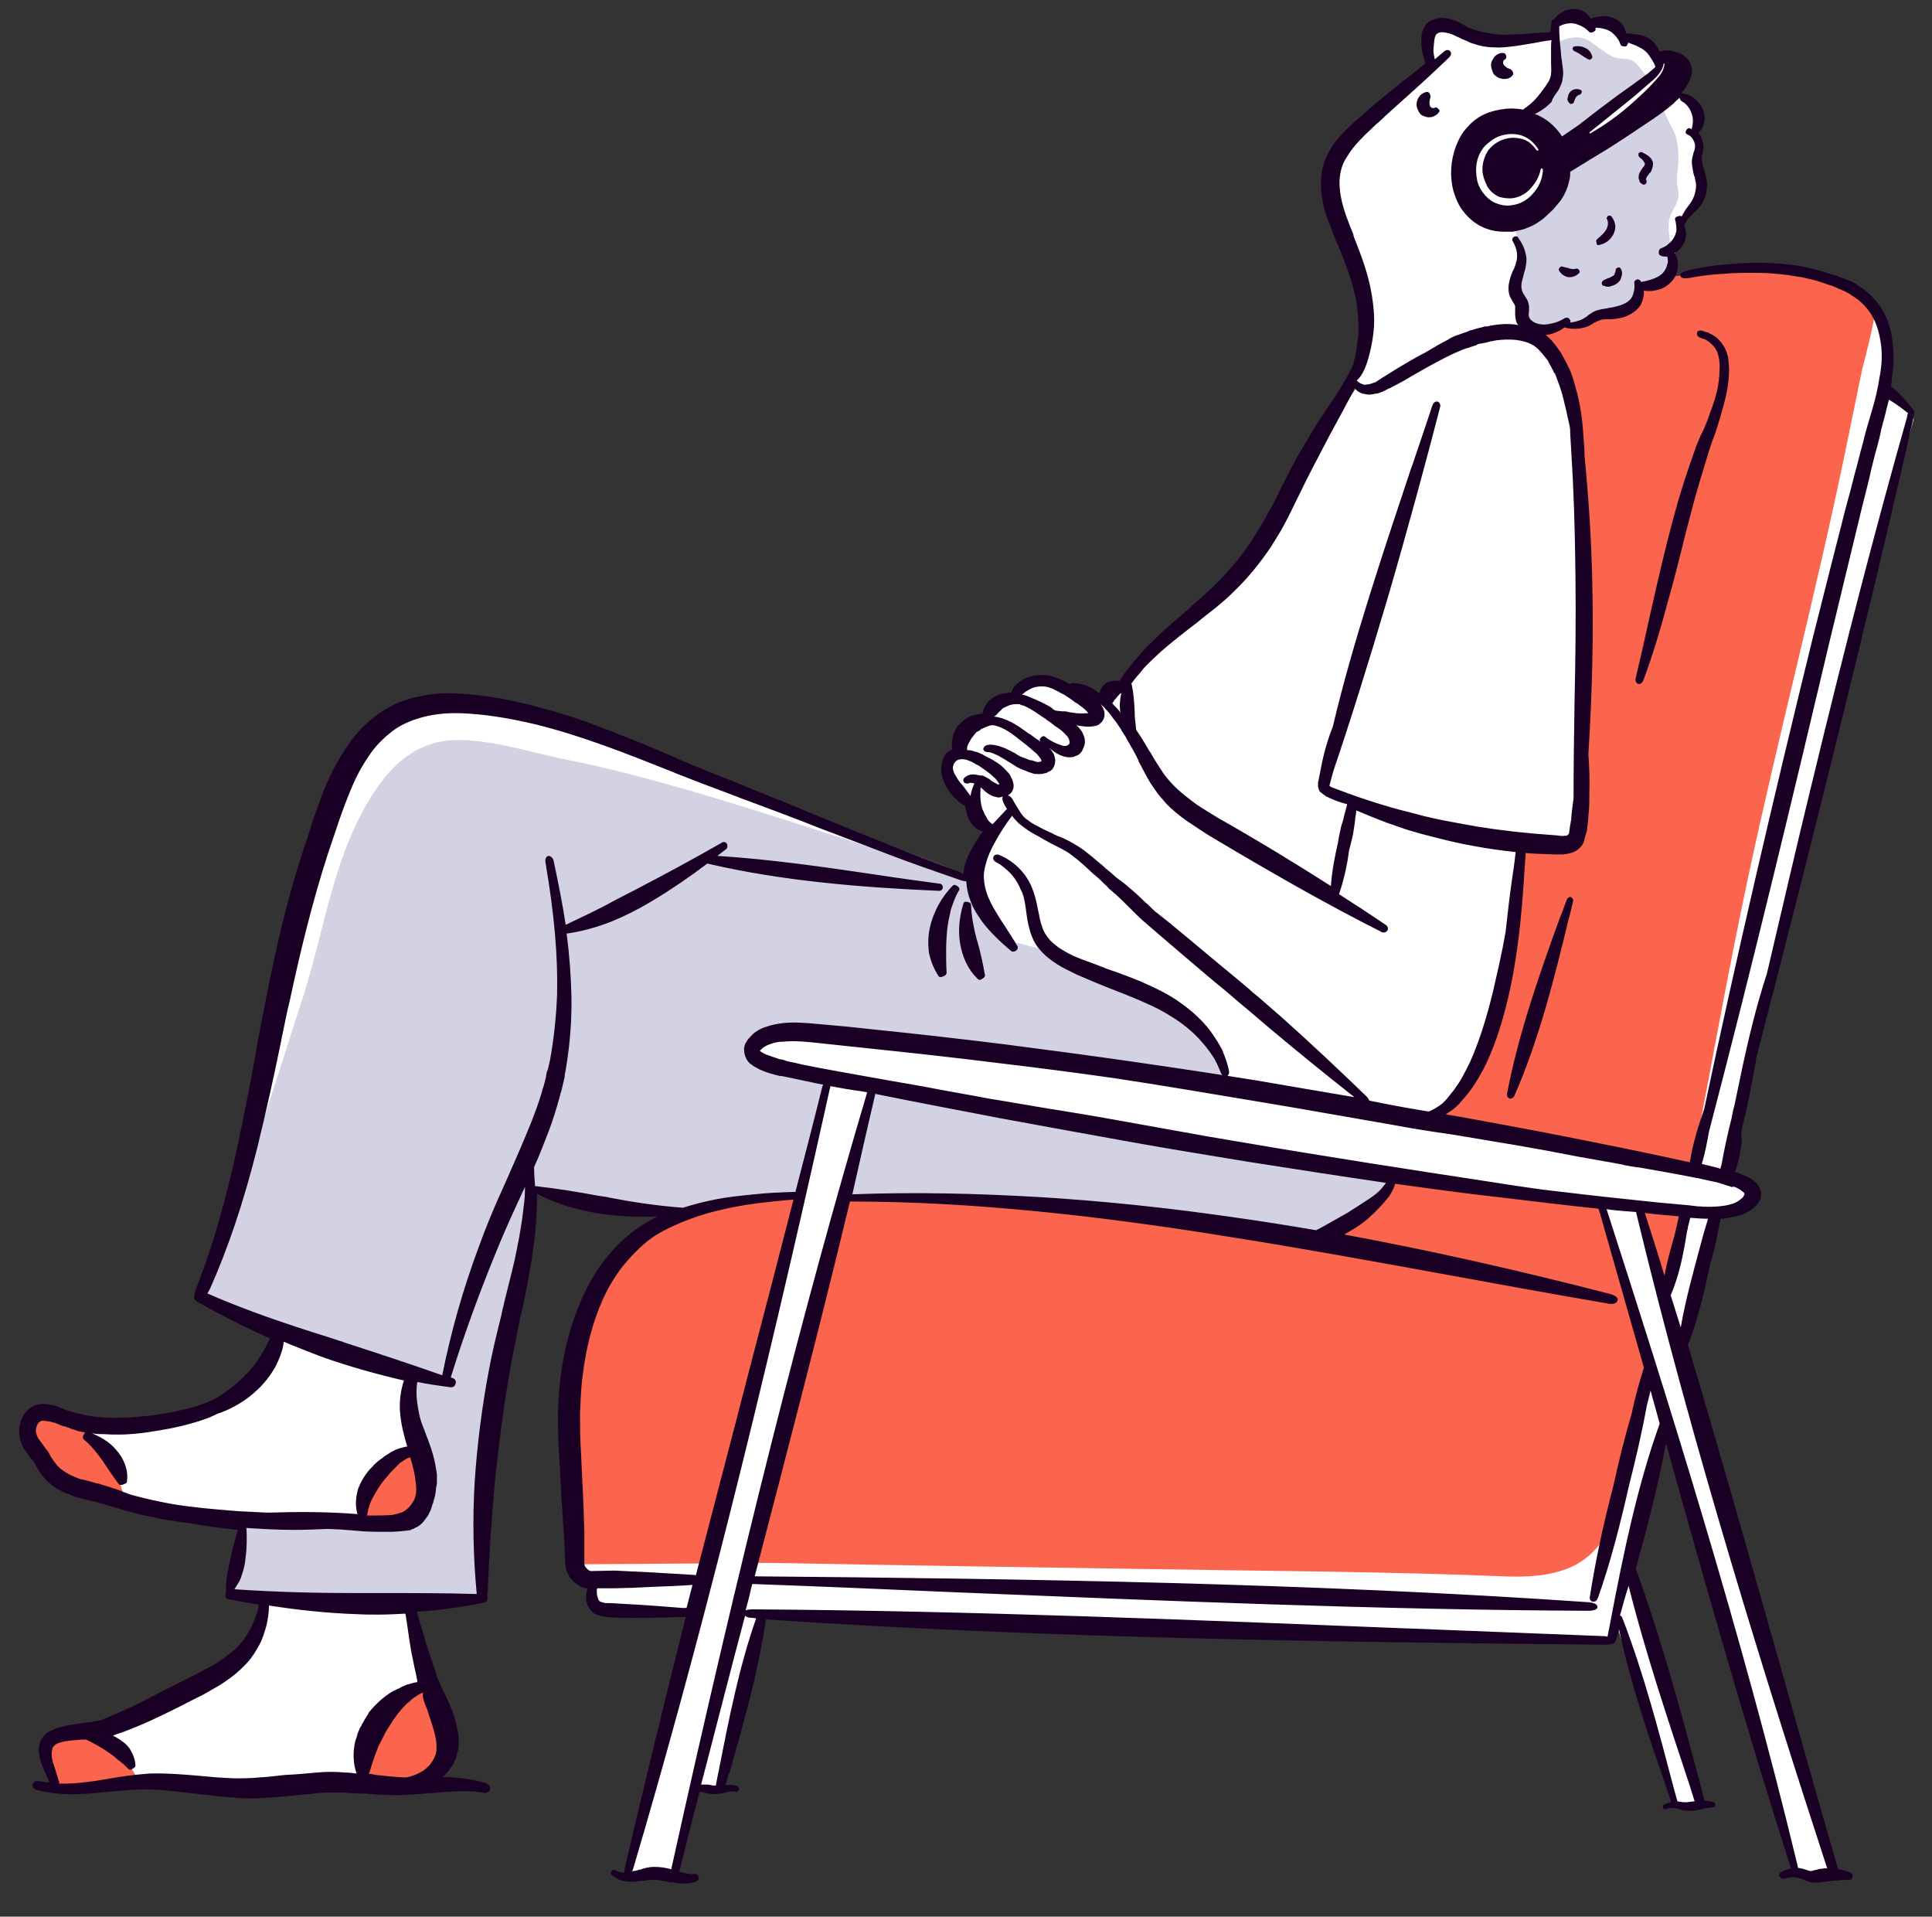 <?xml version="1.0" encoding="utf-8"?>
<!-- Generator: Adobe Illustrator 26.5.0, SVG Export Plug-In . SVG Version: 6.00 Build 0)  -->
<svg version="1.1" id="Layer_1" xmlns="http://www.w3.org/2000/svg" xmlns:xlink="http://www.w3.org/1999/xlink" x="0px" y="0px"
	 viewBox="0 0 403.7 400.4" style="enable-background:new 0 0 403.7 400.4;" xml:space="preserve">
<rect x="0" y="0" width="403.7" height="400.4" fill="#333333" stroke="none"/>
<style type="text/css">
	.st0{fill:#FFFFFF;}
	.st1{fill:#D2D2E3;}
	.st2{fill:#FB654D;}
	.st3{fill:#1B0025;}
</style>
<g>
	<polygon class="st0" points="278.3,35.4 280.2,47.4 285.8,64.4 283.1,81.4 270.2,101.9 257.2,122 234.4,142.8 231.1,146.8 
		224.6,144.6 217.8,142.1 214.7,143.4 212.4,146.1 208.5,147.5 206.5,150.5 202.1,152.8 200.6,158 198.6,158.9 198.5,163.7 
		203.8,168.8 207.3,174.7 203.8,183.4 143.8,160.8 119.8,151.8 94,147 83.2,150.3 70.6,163.5 62.8,191.2 54.5,226.7 47.7,257.5 
		42.1,269.8 43.1,271.5 58.6,279.5 55.2,286.7 41.4,296.2 20.2,298.1 9.1,295.1 6,297.8 10.5,306.2 16.2,311.5 34.5,315.9 50.6,318 
		48.7,333.3 55.5,334 53.2,341.3 44,351.3 14.6,362.3 25,371.7 34.9,372.9 62,373 89.3,372.3 94.2,364.8 90.2,354.5 86.4,335.8 
		99.8,333.8 100.3,313 106.4,275.6 111.3,248.8 140.7,253 126.7,265.8 120,283.9 120.8,329.4 123.5,330.2 124.5,336.2 144.5,337.6 
		130,392.9 136.8,391.2 140.8,393.3 145.1,373.2 150.1,373.9 154.5,355.7 158.9,337.5 336.1,342.6 337.6,338.8 349.9,377 355.6,377 
		340.7,329.1 347.6,299.4 349.3,301.4 369.8,373.8 375.1,391.3 382.4,391.3 382.4,389.7 372.1,355.2 364,329.4 350.7,280.8 
		353.2,274.7 358.1,253.1 363.5,252.1 365.9,248.1 360.2,245.9 365.2,227.2 373.6,192.9 393,112.3 399.9,87.5 394.7,82.2 393.7,69 
		387.6,60.6 380.7,58 370,55.7 356.6,56.9 347.9,58.7 350.4,51.8 351.1,46.7 355.9,41 354.7,33.8 354.7,30.6 354.3,23.3 349.8,19.6 
		348.6,11.9 346.2,12.9 342.2,8.7 338.4,7.4 336.7,5.2 331.4,4.8 328.6,3.8 324.8,5.2 324.8,7.7 316.1,8.1 310.8,8.1 304,6.1 
		299.3,6.2 298.9,9.2 299.2,14.4 284.8,26 278.5,33.6 	"/>
	<path class="st1" d="M316,46l2.1,7.4l-1.5,6.5l2.2,6.1l3.2,3l4.7-1.5l2.6,0.2l5.6-2.3l5.1-0.5l2.4-3.1l0.6-1.8l2.7-0.2L349,57v-5.4
		c-0.1-2.1-0.8-5,0.2-6.9c0.5-1.1,1.3-2.2,1.5-3.5c0.2-1.1-0.3-2.3-0.3-3.4c0-1.3,0.2-2.5,0.3-3.8c0.1-2.4-0.1-5.2-1.3-7.3
		c-0.8-1.4-1.4-2.8-2.1-4.3l-9.8,4.4l-7.9,2.4L344,15.9c-0.8-1-1.7-2.4-2.7-3.1c-0.8-0.6-2-0.5-3-0.6c-1.8-0.3-2.7-1.2-4.2-2.2
		c-1.1-0.8-2.1-1.8-3.6-2.1c-1.3-0.2-2.8,0-4,0.5c-1.2,0.5-1.1,0.5-1.2,1.7c-0.2,1.4,0,2.7-0.2,4.1l-0.5,4.7l-5.7,5.3l3.5,6.1
		l0.1,6.2l0.2,6L316,46z"/>
	<g>
		<path class="st1" d="M173,225.7l-14.2-3.7l-1.1-3.9l4.2-2.4l16,0.6l108.3,16.3l-1-1.5l-28.7-4.4l-1-7.6l-12-9.6l-18-7.6l-8.2-3.7
			l-6.1-1.6l-6.3-9.2l-1.1-4l-9.4-2.5c-16.7-5.1-33.3-10.8-50.1-15.7c-8.4-2.4-16.9-4.7-25.4-6.4c-7.8-1.5-15.7-4.3-23.7-4.2
			c-7.1,0.1-12.4,4.2-16.3,9.8c-9.1,13.1-10.8,28.9-15.5,43.6l-12.7,39.5l-8.9,24.4L70,282.9l15.8,5l-0.2,6.6l3.7,15.3l-2.7,7.7
			L50.6,318l-1.8,10.8l-0.2,4.4l25.3,1.7l25.8-1.1l1.6-25.6l5.6-37.4l3.9-20.4l1.5-1.5l7.3,2.4l20,2.2l20.5-3.7l6.9-0.1L173,225.7z"
			/>
		<polygon class="st1" points="281.3,244.3 182.8,226.8 176.8,249.8 181.9,249.7 237.2,252.7 275.8,258.5 290.1,249.8 290.4,245.7 
					"/>
	</g>
	<g>
		<polygon class="st2" points="167,250 162.2,249.8 153.8,251.1 141.3,254.6 131.7,259.3 120.5,277 118,295.8 119.5,326.8 
			147.9,326.6 		"/>
		<path class="st2" d="M334.3,251.2l-43-6.3l-4.7,6.7l-8.8,7.3l-28.7-4.4l-48.4-3.6l-24.1-0.7l-19.8,76.3h4.4
			c26.6,0.5,53.1,0.9,79.6,1.3c24.4,0.4,48.9,0.5,73.3,1.5c4.8,0.2,9.8,0,14.1-1.9c11.8-5.1,12.3-23.7,14.5-34.5
			c0.5-2.7,1.1-5.3,1.8-8L334.3,251.2z"/>
	</g>
	<polyline class="st2" points="17.2,298 23.4,304 26,313 12,309.1 6,297.8 7.8,295.3 	"/>
	<polyline class="st2" points="86.9,302.6 80.7,305.8 76.3,311.3 76.3,318.8 86.1,318.7 90.2,311.3 	"/>
	<polyline class="st2" points="19.4,361.5 25.1,365.4 29,372 16.1,373.6 10.7,372.3 10,364 	"/>
	<polyline class="st2" points="89.9,352.6 93.5,362.9 91.6,370.4 89.3,372.3 75.8,371.7 77,362.9 82.5,355.2 86.3,352.8 	"/>
	<path class="st2" d="M342.8,252.4l4.7,18.9c0.2-0.8,0.3-1.5,0.5-2.2c0,0,2.1-9.8,3.7-16.8L342.8,252.4z"/>
	<path class="st2" d="M391.7,63.8l-5.7-4.3l-8.5-2.5L367,55.7L355.4,57l-6.2,0.8l-3.3,2l-2.7,0.2l-0.7,2.5l-3.1,2.4l-4.4,0.5
		l-4.3,2.4H326l-4.8,1.1l4,7l4.6,16.9l0.5,43.6l0.3,34.4l-3,5.5l-10.5,0.2l-0.8,11.6l-4,24.6l-7.6,16.1l-4.2,3l-1.4,2l54.3,10.6
		c4-20.5,7.6-41.2,12-61.7c6.3-29.4,14-58.5,20.1-88c1.2-5.8,2.4-11.7,3.6-17.5C389.4,76,392.5,64.5,391.7,63.8z"/>
	<path class="st3" d="M342.5,32.8c0.3,0.2,0.8,0.6,1,1c0.1,0.2,0.2,0.3,0.2,0.4c0,0.2,0,0.2-0.1,0.4s-0.2,0.3-0.4,0.5l-0.1,0.2
		c-0.2,0.2-0.3,0.5-0.5,0.8c-0.2,0.4-0.2,0.8-0.2,1.2c0.1,0.2,0.2,0.5,0.2,0.7c0.2,0.2,0.4,0.4,0.6,0.5c0.1,0,0.2,0.1,0.2,0.1
		c0.2,0,0.3-0.1,0.5-0.2c0.2-0.2,0.2-0.5,0.1-0.8c-0.1-0.1-0.1-0.2,0-0.3c0-0.2,0.1-0.3,0.2-0.5c0.1-0.1,0.2-0.2,0.3-0.4
		c0.1-0.1,0.1-0.2,0.2-0.2c0.2-0.2,0.4-0.5,0.5-0.9c0.2-0.5,0.2-0.9,0.2-1.3c-0.1-0.5-0.4-0.9-0.6-1.1c-0.5-0.5-1.1-0.8-1.7-1.1
		c-0.2-0.1-0.5,0-0.7,0.2C342.3,32.3,342.4,32.6,342.5,32.8z"/>
	<path class="st3" d="M334,51.2L334,51.2c0.7-0.1,1.3-0.4,1.8-0.7c0.5-0.4,1-0.9,1.3-1.5c0.3-0.6,0.5-1.3,0.4-2s-0.4-1.3-0.8-1.8
		c-0.2-0.2-0.4-0.2-0.7-0.1c-0.2,0.2-0.4,0.5-0.2,0.7c0.2,0.4,0.2,0.8,0.2,1.1c-0.1,0.4-0.2,0.8-0.4,1.1c-0.4,0.7-1,1.2-1.7,1.8
		l-0.2,0.2c-0.2,0.2-0.2,0.4-0.1,0.7C333.6,51.1,333.7,51.2,334,51.2z"/>
	<path class="st3" d="M336.9,57.7c-0.3,0.2-0.7,0.4-1.1,0.5c-0.2,0.1-0.5,0.2-0.8,0.4c-0.1,0.1-0.3,0.2-0.3,0.6
		c0,0.4,0.3,0.5,0.4,0.5c0.3,0.1,0.6,0.2,0.9,0.2c0.2,0,0.4,0,0.5-0.1c0.5-0.1,1-0.3,1.4-0.6c0.5-0.4,0.8-0.8,0.9-1.4
		c0.2-0.5,0.2-1.1-0.1-1.6c-0.1-0.2-0.2-0.4-0.6-0.3c-0.3,0.1-0.5,0.2-0.5,0.5c0,0.3-0.1,0.5-0.2,0.7
		C337.4,57.4,337.2,57.6,336.9,57.7z"/>
	<path class="st3" d="M326.7,57.5c0.3,0.2,0.8,0.4,1.1,0.4c0.1,0,0.2,0,0.2,0c0.7,0,1.4-0.3,1.9-0.8c0.1-0.1,0.3-0.2,0.1-0.6
		c-0.2-0.4-0.5-0.4-0.6-0.4c-0.5,0.2-1,0.1-1.4,0c-0.5-0.2-0.9-0.2-1.5-0.4c-0.2-0.1-0.4,0-0.6,0.2c-0.2,0.2-0.2,0.4-0.2,0.5
		C326,56.9,326.3,57.3,326.7,57.5z"/>
	<path class="st3" d="M329,10.7c0.5,0.2,1,0.5,1.4,0.8l0,0c0.5,0.3,0.9,0.6,1.5,0.9c0.1,0,0.2,0.1,0.2,0.1c0.2,0,0.2-0.1,0.4-0.2
		c0.2-0.2,0.3-0.3,0.2-0.5c-0.2-0.8-0.7-1.5-1.5-1.8c-0.8-0.4-1.6-0.4-2.2-0.3c-0.1,0-0.4,0.1-0.4,0.5
		C328.7,10.6,328.9,10.6,329,10.7z"/>
	<path class="st3" d="M327.9,21.5c0.1,0.1,0.2,0.2,0.3,0.2s0.2,0,0.2,0c0.3-0.1,0.5-0.2,0.5-0.5c0.1-0.2,0.2-0.4,0.2-0.5
		c0.1-0.2,0.2-0.3,0.2-0.4c0.2-0.2,0.4-0.4,0.7-0.5c0.2,0,0.4-0.2,0.5-0.5c0.1-0.4-0.2-0.5-0.2-0.5c-0.6-0.3-1.6-0.3-2.2,0.4
		c-0.3,0.3-0.5,0.8-0.5,1.2C327.4,20.8,327.6,21.2,327.9,21.5z"/>
	<path class="st3" d="M312.6,15.9c0.3,0.3,0.8,0.5,1.1,0.5c0.2,0.1,0.4,0.1,0.6,0.1c0.7,0,1.3-0.2,1.7-0.7c0.2-0.2,0.2-0.3,0.2-0.5
		c0-0.1-0.2-0.6-0.5-0.8c-0.5-0.2-0.8-0.3-1-0.5c-0.2-0.2-0.4-0.3-0.5-0.5c0,0-0.2-0.2-0.1-0.5c0-0.2,0.1-0.5,0.4-0.6
		c0.3-0.2,0.3-0.7,0.2-0.8c-0.1-0.4-0.3-0.5-0.5-0.5c-0.4-0.1-0.8,0-1.2,0.2c-0.4,0.2-0.7,0.5-0.9,0.8c-0.2,0.4-0.5,0.8-0.5,1.1
		c-0.1,0.5,0,1,0.2,1.5C311.9,15.2,312.2,15.7,312.6,15.9z"/>
	<path class="st3" d="M297.4,24.2c0.4,0.2,0.8,0.3,1.2,0.3l0,0l0,0c0.5,0,0.8-0.1,1.2-0.3c0.4-0.2,0.7-0.5,0.9-0.8
		c0.1-0.1,0.2-0.3-0.1-0.6c-0.2-0.2-0.5-0.5-0.8-0.3l0,0c-0.2,0.2-0.5,0-0.7,0c-0.2-0.2-0.3-0.3-0.3-0.4c-0.1-0.2-0.1-0.4-0.1-0.7
		c0-0.3,0.1-0.7,0.2-1.1c0.1-0.2-0.1-0.6-0.2-0.8c-0.1-0.1-0.2-0.3-0.5-0.3c-0.8,0.1-1.5,0.6-1.9,1.4c-0.2,0.4-0.3,0.8-0.3,1.3
		s0.2,0.9,0.4,1.3C296.6,23.7,297,24.1,297.4,24.2z"/>
	<path class="st3" d="M200.6,197c0.5,3.1,1.8,5.7,3.7,7.5c0.1,0.1,0.2,0.2,0.4,0.2c0.2,0,0.3-0.1,0.5-0.2c0.2-0.1,0.7-0.4,0.6-0.8
		c-0.4-2.4-0.9-4.6-1.5-6.8l-0.2-0.6c-0.6-2.3-1.1-4.7-1.2-7.3c0-0.2-0.2-0.5-0.8-0.6c-0.6-0.1-0.8,0.2-0.8,0.4
		C200.4,191.7,200.2,194.5,200.6,197z"/>
	<path class="st3" d="M196.1,203.9c0.1,0.2,0.3,0.2,0.5,0.2c0.1,0,0.2,0,0.4-0.1c0.4-0.1,0.8-0.4,0.8-0.8c-0.1-1.6-0.1-3.1-0.1-4.5
		c0-1.7,0.1-3.1,0.2-4.4c0.2-1.6,0.5-3,0.8-4.3c0.5-1.5,1-2.9,1.7-4c0.2-0.3,0-0.7-0.4-0.9c-0.5-0.4-0.8-0.2-0.9-0.1
		c-2.4,2.4-4.1,5.6-4.8,8.8c-0.4,1.8-0.4,3.5-0.2,5.2C194.5,200.9,195.2,202.5,196.1,203.9z"/>
	<path class="st3" d="M214.3,189.5c0,0.2,0.1,0.5,0.1,0.8c0.2,1.2,0.3,2.4,0.7,3.7c0.2,0.9,0.5,1.6,0.8,2.3c0.4,0.8,0.8,1.5,1.4,2.1
		c0.9,1.1,2.1,2.1,3.7,3.1c1.1,0.7,2.4,1.3,4,2.1c1.1,0.5,2.4,1,4,1.7c0.9,0.4,1.8,0.7,2.7,1.1c1.8,0.7,3.6,1.4,5.3,2.1
		c2.1,0.9,5,2.1,7.5,3.7c2.5,1.5,4.7,3.3,6.3,5.1c0.9,1,1.8,2.1,2.5,3.2c0.8,1.1,1.3,2.4,1.8,3.6c0.2,0.5,0.6,0.8,0.9,0.8
		c0.1,0,0.2,0,0.2,0c0.4-0.1,0.7-0.5,0.6-1.2c-0.3-1.5-0.8-2.9-1.4-4.3c-0.6-1.3-1.5-2.6-2.4-3.9c-1.7-2.3-4-4.4-6.6-6.2
		c-2.1-1.5-4.7-2.8-7.9-4.2c-2.4-1-4.8-1.9-7.2-2.7l-1-0.4c-1.2-0.5-2.7-1-4-1.5c-1.6-0.6-2.7-1.1-3.7-1.7c-1.3-0.7-2.3-1.5-3.1-2.3
		c-0.8-0.9-1.5-1.9-1.8-3.1c-0.4-1-0.5-2.1-0.8-3.3c-0.3-1.7-0.7-3.4-1.5-5.2c-1.3-2.8-3.7-5.1-6.6-6.3c-0.6-0.2-1.1,0-1.2,0.4
		c-0.2,0.4,0,0.8,0.5,1.1c1.2,0.6,2.2,1.5,3.1,2.4c0.9,1,1.6,2.1,2.1,3.4C213.9,186.9,214.1,188.2,214.3,189.5z"/>
	<path class="st3" d="M357.3,86.3c-0.5,1.5-1.1,3.1-1.8,4.4l-0.2,0.4c-0.2,0.6-0.5,1.2-0.8,1.9l-0.8,2.3c-1.1,3.1-2.1,6.2-3,9.2
		c-1.9,6.6-3.5,13.4-4.7,18.6c-0.5,2.4-1.1,4.7-1.6,7.1l0,0c-0.8,3.7-1.7,7.6-2.6,11.4c-0.2,0.8,0.2,1.1,0.5,1.3c0.1,0,0.2,0,0.2,0
		c0.2,0,0.6-0.1,0.9-0.8c1.9-5.1,3.6-10.7,5.6-18.2c0.8-2.8,1.5-5.6,2.2-8.4c0.8-3.3,1.7-6.7,2.6-10.1c0.8-3,1.7-6,2.7-9.2l0.7-2.3
		c0.2-0.6,0.4-1.2,0.6-1.8l0.2-0.5c0.5-1.2,1-2.9,1.5-4.6c0.9-3.1,1.8-6.3,1.8-9.7c0-0.8-0.1-1.7-0.2-2.6c-0.2-0.9-0.5-1.8-1-2.5
		c-0.5-0.8-1.1-1.5-1.9-2c-0.3-0.2-0.6-0.4-0.9-0.5c-0.1-0.1-0.2-0.1-0.3-0.2l-0.8-0.2c-0.1,0-0.2-0.1-0.2-0.1l-0.3-0.1
		c-0.8-0.2-1.1,0.2-1.1,0.5c-0.1,0.4,0.2,0.8,0.8,1l0.3,0.1c0.1,0,0.1,0,0.2,0.1h0.1l0.5,0.2c0.1,0.1,0.2,0.1,0.2,0.2
		c0.2,0.1,0.5,0.2,0.6,0.4c0.5,0.4,1,0.9,1.3,1.5c0.3,0.5,0.5,1.2,0.6,1.9c0.1,0.7,0.2,1.5,0.1,2.2
		C359.3,80.5,358.4,83.5,357.3,86.3z"/>
	<path class="st3" d="M327.4,187.9c-0.4,1-0.7,2-1.1,3l-0.2,0.4c-4.4,12.1-8.8,24.6-11.2,37.2c-0.1,0.5,0.2,0.8,0.5,1
		c0.1,0,0.2,0,0.2,0c0.3,0,0.6-0.2,0.8-0.5c5.2-11.8,8.4-24.7,11.4-37.1l0.1-0.3c0.3-1.1,0.5-2.1,0.8-3.3c0.1-0.4-0.2-0.8-0.5-0.9
		C328,187.3,327.6,187.5,327.4,187.9z"/>
	<path class="st3" d="M364.2,234.9c1-4,1.8-8.2,2.5-12.1c0.1-0.5,0.2-1,0.2-1.5c4.7-18.2,9.5-36.9,14.1-55.4
		c6.9-27.7,13.3-54.1,18.8-78.5c0.3-1.5,0.1-1.8-0.2-2c-1.4-1.9-2.9-3.4-4.5-4.7c0.1-0.5,0.2-0.9,0.2-1.5c0.4-2.7,0.5-5,0.2-7.3
		c-0.2-2.7-1-5.1-2.2-7.2c-0.6-1.1-1.5-2.1-2.4-3c-0.8-0.8-1.9-1.6-3-2.3c-1.1-0.7-2.3-1.1-3.4-1.5c-0.1,0-0.2-0.1-0.3-0.1
		c-0.2-0.1-0.4-0.2-0.5-0.2l-1.7-0.5c-0.2-0.1-0.4-0.2-0.6-0.2c-0.1,0-0.2-0.1-0.3-0.1c-0.2-0.1-0.4-0.1-0.6-0.2
		c-0.4-0.1-0.8-0.2-1.1-0.3l-1.8-0.4l-0.4-0.1c-1-0.2-2.1-0.4-3.1-0.5c-2.4-0.3-4.8-0.4-7.1-0.4c-2.4,0-4.8,0.2-7,0.4
		c-2.4,0.2-4.7,0.6-6.9,1.1c-1.9,0.4-2.1,0.9-2,1.2c0.1,0.3,0.4,0.8,2.3,0.4c2.2-0.4,4.5-0.7,6.8-0.8c2.1-0.2,4.5-0.2,6.9-0.2
		c2.2,0,4.5,0.2,6.8,0.5c1,0.2,2,0.3,3,0.5l0.4,0.1l1.7,0.4c0.4,0.1,0.7,0.2,1.1,0.3c0.2,0.1,0.4,0.2,0.6,0.2c0.1,0,0.2,0.1,0.3,0.1
		c0.2,0.1,0.3,0.1,0.5,0.2l1.6,0.5c0.2,0.1,0.3,0.2,0.5,0.2c0.1,0.1,0.2,0.1,0.3,0.2c1,0.4,2.1,0.8,3,1.5c1.9,1.1,3.4,2.7,4.4,4.5
		c1,1.8,1.5,3.8,1.8,6.2c0.2,2.1,0.1,4.2-0.4,6.6c-0.3,2.1-0.8,4.2-1.5,6.6l-1,3.4c-0.3,1-0.6,2.2-0.9,3.4c-0.7,2.5-1.2,4.7-1.8,6.8
		c-0.6,2.4-1.2,4.7-1.8,6.8c-2.1,8.3-4.4,17.2-6.9,27.2c-8.3,33.8-16,66.9-22.7,98.5c-1.3,3.7-2.4,7.3-3,11.1l-0.5-0.1
		c-3.7-0.8-7.8-1.7-12.7-2.7c-7.9-1.6-16.3-3.3-25.6-5c-3.9-0.7-7.9-1.5-12.2-2.2l0,0c0.2-0.2,0.5-0.3,0.7-0.5l0.5-0.3
		c0.2-0.2,0.5-0.3,0.6-0.5c0.5-0.4,1-0.8,1.5-1.5c1.7-1.8,3.1-3.9,4.6-6.7c2.1-4.1,3.7-8.8,5.2-15.1c1.1-4.8,1.9-9.9,2.5-15.6
		c0.5-4.9,0.8-9.8,1.1-14.4c2.1,0.2,4,0.2,6.1,0.3h0.3c0.2,0,0.4,0,0.6,0c0.1,0,0.2,0,0.2,0c0.5,0,0.9,0,1.3-0.1
		c0.5-0.1,1-0.2,1.5-0.4c0.5-0.2,1.1-0.6,1.5-1.1c0.5-0.5,0.7-1.1,0.8-1.6c0-0.2,0.1-0.3,0.1-0.5c0.3-0.8,0.5-1.5,0.5-2.2
		c0.1-0.8,0.2-1.5,0.2-2.2c0.2-1.4,0.2-2.9,0.2-4.4c0.1-2.8,0-5.7-0.2-8.4c0.8-12.9,1.1-25,0.8-36.6c-0.2-8.9-0.8-17.6-1.6-25.7
		c0-1.3-0.1-2.5-0.2-3.8c-0.2-3.4-0.6-6.4-1.3-9.2c-0.4-1.5-0.8-3.1-1.4-4.6l-0.2-0.5c-0.1-0.2-0.1-0.2-0.2-0.4
		c0-0.1-0.1-0.2-0.1-0.2c-0.1-0.2-0.1-0.2-0.2-0.4c-0.1-0.2-0.2-0.5-0.4-0.8l-0.6-1.1c-0.2-0.4-0.4-0.7-0.6-1l-0.1-0.1
		c-0.5-0.8-1.1-1.5-1.6-2.1c-0.4-0.4-0.8-0.8-1.2-1.1c0.6-0.1,1.3-0.2,1.9-0.5c0.8-0.3,1.4-0.6,2-1.1c0.7,0.2,1.4,0.3,2.1,0.3
		c0.2,0,0.2,0,0.4,0c1.1-0.1,2-0.3,2.8-0.7c0.3-0.2,0.5-0.3,0.8-0.5c0.2-0.1,0.2-0.2,0.4-0.2c0.4-0.2,0.6-0.3,0.9-0.4
		c0.5-0.2,1.1-0.2,1.7-0.2l0,0c0.2,0,0.4,0,0.6,0c1.1-0.1,2-0.2,2.9-0.5c1-0.4,1.9-0.9,2.6-1.6c0.4-0.4,0.8-0.9,1-1.5
		c0.2-0.5,0.3-1,0.4-1.6c0-0.3,0-0.5,0-0.8c0.4,0.1,0.8,0.1,1.2,0.1c0.3,0,0.7,0,1-0.1c1.4-0.2,2.6-0.8,3.5-1.8
		c0.5-0.5,0.9-1.1,1.1-1.8c0.2-0.6,0.4-1.4,0.3-2.1c0-0.6-0.2-1.2-0.5-1.8c0-0.1-0.1-0.2-0.2-0.3c0.9-0.5,1.7-1.4,2.1-2.4
		c0.2-0.5,0.3-1,0.3-1.5s-0.1-1-0.2-1.5c-0.1-0.2-0.1-0.3-0.2-0.5c0.1-0.1,0.2-0.2,0.2-0.2c0.2-0.7,0.7-1.2,1.3-1.8
		c0.2-0.2,0.2-0.2,0.4-0.4c0.5-0.5,1.1-1,1.6-1.7c0.6-0.9,1.1-1.9,1.2-3.1c0.1-0.5,0.1-1.1,0.1-1.7c-0.1-0.5-0.2-1-0.3-1.5
		c-0.1-0.4-0.2-0.8-0.3-1.1c-0.2-0.5-0.3-0.9-0.4-1.4c-0.1-0.4-0.1-0.7-0.1-1.1c0-0.3,0.1-0.6,0.2-1v-0.2c0.1-0.5,0.2-1,0.1-1.6
		s-0.2-1.1-0.5-1.7c-0.2-0.2-0.3-0.5-0.5-0.7c0.5-0.5,0.8-1,1-1.6c0.4-1,0.4-2.1,0-3.1c-0.3-1-1-1.8-1.8-2.5c-0.8-0.6-1.7-1-2.7-1.1
		h-0.1l0,0c0.7-0.8,1.2-1.6,1.6-2.4c0.2-0.5,0.4-0.9,0.5-1.4c0.2-0.5,0.2-1.1,0.1-1.5c-0.1-0.5-0.3-1-0.6-1.5
		c-0.3-0.4-0.7-0.8-1.1-1.1s-0.9-0.5-1.3-0.6c-0.5-0.2-0.9-0.3-1.4-0.4c-0.5-0.1-1-0.1-1.5,0c-0.3,0.1-0.5,0.1-0.8,0.2
		c0-0.1-0.1-0.2-0.1-0.2c-0.4-1-1.1-1.8-1.9-2.4c-0.4-0.3-0.9-0.5-1.4-0.7c-0.4-0.2-0.8-0.2-1.4-0.3c-0.7-0.1-1.5-0.2-2.2-0.2
		c-0.1-0.4-0.2-0.7-0.3-1c-0.4-0.9-1.1-1.7-2.1-2.1c-0.8-0.4-1.8-0.6-2.7-0.5c-0.8,0.1-1.5,0.2-2.3,0.5c-0.2-0.3-0.4-0.5-0.6-0.8
		c-0.7-0.7-1.5-1.1-2.5-1.2c-0.8-0.1-1.8,0.1-2.6,0.5c-0.7,0.4-1.4,0.8-1.9,1.5c0,0.1-0.1,0.1-0.1,0.2c-0.3,0-0.5,0.2-0.5,0.5
		c-0.1,0.7-0.2,1.4-0.2,2.1c-1.5,0.1-2.8,0.2-4.3,0.3c-1.1,0.1-2.3,0.2-3.5,0.2c-1.7,0.1-2.9,0.1-4.1-0.1c-1.4-0.2-2.7-0.5-3.8-0.8
		c-0.2-0.1-0.5-0.2-0.8-0.3l-0.6-0.2l-0.8-0.5c-0.5-0.2-1-0.5-1.6-0.8c-0.9-0.4-1.7-0.6-2.4-0.7c-0.5-0.1-0.9-0.1-1.4,0
		c-0.5,0.1-1,0.2-1.5,0.4c-0.5,0.2-1,0.6-1.3,1c-0.3,0.5-0.6,1-0.7,1.5c0,0.1,0,0.2-0.1,0.3l-0.1,1c0,0.4,0,0.8,0,1.1
		c0,0.8,0.2,1.6,0.3,2.3c0.2,0.5,0.3,1.1,0.6,1.8c-1.5,1.2-3.1,2.5-4.6,3.7h-0.1c-2.5,2.1-5.1,4.1-7.6,6.3l-0.4,0.4
		c-1.1,1-2.3,1.9-3.4,3c-1.5,1.5-2.7,2.7-3.5,4.1c-1.1,1.7-1.8,3.5-2.1,5.3c-0.3,1.8-0.2,3.7,0.1,5.6c0.2,1.6,0.7,3.2,1.5,5.2
		c0.5,1.3,1,2.6,1.5,3.8l0.4,0.9c1.1,2.7,2.4,5.9,3.2,9.2c0.5,1.8,0.7,3.3,0.8,4.7c0.2,1.5,0.2,3.1,0.1,4.7
		c-0.2,1.8-0.4,3.3-0.7,4.7c-0.2,0.5-0.2,1-0.4,1.5c-1.4,3-3.1,5.7-4.9,8.3l-0.6,0.9c-0.8,1.1-1.5,2.3-2.3,3.5
		c-0.9,1.5-1.8,3-2.7,4.5c-1.8,3-3.4,6.2-5,9.4c-0.8,1.8-1.6,3.2-2.4,4.6c-0.8,1.6-1.8,3.1-2.6,4.4c-1.9,3.1-4,5.7-6.2,8.1
		c-1.1,1.2-2.3,2.4-3.6,3.6c-1,0.9-2.1,1.9-3.2,2.8l-0.8,0.8c-2.6,2.2-5.3,4.5-7.8,7c-1.3,1.2-2.4,2.6-3.6,3.9
		c-0.5,0.6-1,1.3-1.5,1.9l-0.4,0.5c-0.4,0.6-0.8,1.2-1.2,1.8c-0.2-0.1-0.5-0.1-0.8-0.1c-0.8,0-1.5,0.2-2.1,0.6
		c-0.6,0.5-1.1,1.1-1.2,1.9c0,0.1,0,0.1,0,0.2c-0.1-0.1-0.2-0.2-0.3-0.2c-1.1-0.9-3-2-5.3-2c-0.2,0-0.5,0.1-0.7,0.2
		c-0.1-0.1-0.2-0.1-0.3-0.2c-0.6-0.3-1.3-0.7-2-0.9c-0.4-0.2-0.7-0.3-1-0.4c-0.4-0.2-0.8-0.2-1.1-0.3c-1.5-0.2-3.1-0.1-4.6,0.5
		c-0.8,0.3-1.4,0.8-1.9,1.2c-0.6,0.5-1.1,1.2-1.3,1.9c-0.1,0-0.2,0-0.2,0h-0.1c-0.8,0.1-1.8,0.2-2.7,0.6c-0.5,0.2-0.8,0.5-1.3,0.8
		c-0.1,0.1-0.1,0.1-0.2,0.2c-0.2,0.2-0.3,0.2-0.4,0.4l-0.2,0.3l-0.2,0.3c-0.4,0.5-0.6,1.2-0.7,1.8c-0.1,0-0.2,0-0.2,0
		c-0.7,0.1-1.3,0.2-1.9,0.4c-0.3,0.1-0.5,0.2-0.8,0.3l-0.2,0.1c-0.1,0.1-0.2,0.2-0.3,0.2l-0.1,0.1c-0.2,0.1-0.3,0.2-0.4,0.3
		c-0.5,0.4-1,0.8-1.5,1.5l-0.2,0.4c-0.1,0.1-0.2,0.2-0.2,0.4l-0.1,0.2c-0.2,0.3-0.2,0.6-0.3,0.9c-0.2,0.6-0.2,1.3-0.2,1.9
		c0,0.2,0,0.5,0.1,0.8c-0.1,0-0.2,0.1-0.3,0.1c-0.7,0.3-1.2,0.8-1.5,1.5c-0.2,0.5-0.4,1-0.4,1.5c-0.2,0.8-0.2,1.7,0.1,2.6
		c0.2,0.8,0.6,1.7,1.1,2.5c1,1.6,2.3,2.8,3.7,3.6c0,0.4,0.1,0.8,0.2,1.1c0.2,0.6,0.3,1.2,0.6,1.8c0.3,0.5,0.7,1.1,1.2,1.5
		c0.5,0.5,1.1,0.8,1.7,0.9c-0.4,0.5-0.7,0.9-1,1.4c-0.9,1.4-1.7,2.7-2.2,4c-0.5,1.1-0.8,2.3-0.9,3.4c-0.2-0.2-0.5-0.2-0.8-0.4
		c-5.1-1.8-10.2-3.8-14.7-5.6c-4.8-1.9-9.6-3.9-14.6-5.9l-1.7-0.7c-4.2-1.8-8.6-3.5-13-5.3l-1.1-0.5c-2-0.8-4.1-1.6-6.1-2.4
		c-2.3-0.9-4.6-1.9-6.8-2.8l-1.1-0.5c-4.6-2-9.4-4-14.1-5.8c-5.7-2.2-10.5-3.8-15.3-5c-5.6-1.5-10.9-2.4-16-2.7
		c-3-0.2-5.8,0-8.4,0.6c-1.5,0.3-2.8,0.7-4.1,1.2c-1.5,0.6-2.7,1.3-3.9,2.1c-2.3,1.5-4.4,3.5-6.3,6c-1.5,2.1-2.9,4.4-4.3,7.3
		c-1.3,2.7-2.3,5.5-3,7.6c-0.5,1.2-0.8,2.4-1.2,3.6l-1.3,3.9c-3.6,10.8-6,21.7-7.8,30.9c-0.8,4-1.6,8.1-2.3,12.1v0.1
		c-1.1,6.2-2.4,12.6-3.7,18.8c-2.6,12-5.3,21.4-8.6,29.8c-0.6,1.6-0.7,2.5-0.2,2.8c0.1,0.1,0.2,0.1,0.2,0.2c5,2.8,10.1,5.4,15.3,7.7
		c-0.7,1.5-1.5,3.1-2.5,4.5c-1.3,1.9-2.9,3.6-4.7,5.1c-1.3,1.1-2.8,2.2-4.4,3.1c-2,0.9-4.1,1.7-6.6,2.2c-2.4,0.6-5.2,1.1-8.4,1.4
		c-3.2,0.3-6,0.4-8.5,0.2c-1.5-0.1-2.8-0.3-4.1-0.6c-0.3-0.1-0.6-0.2-0.9-0.2h-0.1c-0.3-0.1-0.7-0.2-1-0.3c-0.3-0.1-0.6-0.2-1-0.3
		c-0.3-0.1-0.6-0.2-1-0.4l-0.3-0.1c-0.2-0.1-0.5-0.2-0.8-0.3c-0.3-0.2-0.8-0.3-1.3-0.4c-0.9-0.2-1.7-0.2-2.4-0.2H8.9
		c-0.7,0-1.4,0.2-1.8,0.4c-0.6,0.2-1.1,0.6-1.5,1.1c-0.4,0.4-0.7,0.8-0.9,1.3c-0.2,0.4-0.4,0.8-0.5,1.5c-0.2,0.5-0.2,0.9-0.2,1.5
		c0,0.5,0.1,1.1,0.2,1.6c0.2,0.5,0.3,0.9,0.5,1.4c0.2,0.4,0.4,0.7,0.7,1.1c0.3,0.5,0.6,0.8,0.9,1.3c0.2,0.2,0.3,0.4,0.5,0.5
		c0.1,0.2,0.2,0.2,0.3,0.4c0.1,0.2,0.2,0.2,0.2,0.4l0.5,0.9c0.4,0.7,0.8,1.4,1.5,2.1c0.3,0.3,0.6,0.7,1,1l0.5,0.4
		c0.2,0.2,0.4,0.2,0.5,0.4c1.2,0.8,2.7,1.5,4.5,2.1c0.9,0.3,1.8,0.5,2.7,0.7c0.5,0.2,1.1,0.2,1.7,0.4c1.4,0.4,2.8,0.8,4.1,1.2h0.1
		c1.4,0.5,2.7,0.8,4.2,1.2c0.7,0.2,1.5,0.4,2.2,0.5c0.5,0.1,1,0.2,1.5,0.3c0.2,0.1,0.5,0.1,0.8,0.2c1.1,0.2,2.1,0.4,3.2,0.5
		c0.4,0.1,0.8,0.2,1.1,0.2c0.5,0.1,1,0.2,1.5,0.2h0.1c0.2,0,0.5,0.1,0.7,0.1l1.1,0.2l0,0c2.9,0.5,5.9,0.9,8.9,1.2
		c-0.2,0.8-0.5,1.7-0.7,2.5c-0.3,1.1-0.6,2.2-0.8,3.3c-0.3,1.3-0.5,2.4-0.7,3.4c-0.1,0.3-0.1,0.6-0.1,0.8c-0.1,0.3-0.1,0.6-0.1,0.9
		c-0.1,0.6-0.1,1.2-0.1,1.8c0,0.1,0,0.2,0.1,0.3c-0.2,0.2-0.2,0.3-0.2,0.5c-0.1,0.5,0.2,0.9,0.7,1c2.1,0.4,4.2,0.8,6.3,1.1
		c-0.2,1.2-0.6,2.4-1.1,3.6s-1.1,2.3-1.8,3.3c-0.7,1-1.5,2-2.4,2.7s-1.8,1.5-2.9,2.2c-1.6,1.1-3.4,1.9-5.2,2.9
		c-0.6,0.3-1.1,0.6-1.8,0.9l-7.3,3.7c-2.9,1.5-5.1,2.6-7.3,3.5l-0.5,0.2c-0.5,0.2-0.9,0.4-1.4,0.6l-0.7,0.3c0,0-0.1,0-0.1,0.1
		c-0.2,0.1-0.5,0.2-0.8,0.2c-0.9,0.2-2,0.4-3.1,0.5c-0.2,0-0.5,0.1-0.8,0.1c-1.4,0.2-2.8,0.4-4.3,0.8c-0.7,0.2-1.5,0.5-2.3,0.9
		c-0.5,0.3-0.8,0.5-1.1,0.9s-0.6,0.8-0.8,1.3c-0.3,0.8-0.4,1.6-0.2,2.7c0.1,0.7,0.3,1.4,0.6,2.2c0.3,0.8,0.6,1.5,1,2.3
		c0.2,0.5,0.4,0.8,0.5,1.3c-0.7-0.1-1.4-0.2-2.1-0.3c-0.8-0.2-1.2,0.2-1.4,0.6c-0.1,0.4,0.2,1,0.8,1.2c1.8,0.5,3.8,0.8,6,0.9
		c1.8,0.1,3.6,0,6-0.2c1.1-0.1,2.1-0.2,3.2-0.3c2.8-0.3,5.6-0.5,8.2-0.5c3.1,0.1,6.3,0.5,9.6,0.9H41c0.5,0.1,1.1,0.2,1.7,0.2
		c1.8,0.2,3.9,0.5,6,0.6c1.1,0.1,2.3,0.2,3.5,0.2c0.8,0,1.7,0,2.6-0.1c2.2-0.1,4.4-0.3,6.5-0.5c1.8-0.2,3.4-0.3,5.1-0.5
		c2-0.2,3.8-0.2,5.6-0.1c1.4,0.1,2.7,0.2,4.2,0.2h0.1c0.5,0,1,0.1,1.5,0.1c1.8,0.2,3.9,0.2,6,0.2c2-0.1,4-0.2,5.9-0.4h0.4
		c3.7-0.3,7.3-0.7,10.8-0.1c0.8,0.2,1.3-0.2,1.5-0.7c0.1-0.5-0.2-1-0.9-1.3c-1.7-0.5-3.5-0.9-5.9-1.1c-1-0.1-2.1-0.2-3.1-0.2
		c0.8-0.7,1.5-1.5,2-2.4l0.2-0.2l0.3-0.7c0-0.1,0-0.1,0.1-0.2c0.1-0.1,0.1-0.2,0.2-0.4l0.2-0.9c0-0.1,0-0.2,0.1-0.3l0.1-0.3
		c0-0.2,0.1-0.4,0.1-0.6c0.1-1.1,0.1-2.2-0.1-3.3c-0.4-2.3-1.1-4.4-1.8-5.9c-0.3-0.8-0.7-1.6-1.1-2.4c-0.5-0.9-0.8-1.8-1.2-2.7
		c-0.2-0.3-0.3-0.7-0.4-1.1l-0.5-1.5c-0.3-0.8-0.5-1.6-0.9-2.6c-1-3-1.8-6-2.7-9c4.9-0.3,9.5-1,14-1.9c0.5-0.1,0.8-0.5,0.8-1
		c0-0.2-0.1-0.4-0.2-0.5c0.1-0.2,0.2-0.4,0.2-0.7c0.3-7.6,0.8-15.3,1.5-23c0.8-7.8,1.8-15.5,3.1-23c0.7-4.1,1.6-8.2,2.2-11.4
		l0.2-0.6c0.8-3.6,1.5-7.3,2.1-10.9c0.3-2.1,0.6-4,0.8-5.9s0.3-3.9,0.4-5.9c0-0.8,0-1.7,0-2.5c4.4,2.3,9.4,3.7,15,4.4
		c2.1,0.2,4.4,0.4,6.7,0.4c1.1,0,2.4,0,3.5-0.1c-1.4,0.7-2.7,1.5-3.9,2.3c-2.4,1.6-4.5,3.6-6.5,6c-1.8,2.1-3.4,4.7-4.7,7.4
		c-2.4,4.9-4.1,10.5-5,16.6s-0.8,12.1-0.5,17c0.2,3.2,0.4,6.3,0.5,9.5c0.2,2.4,0.3,4.8,0.5,7.2c0.1,1.3,0.2,2.6,0.2,4.1l0.1,2.1
		c0,0.5,0.1,1.1,0.2,1.6c0.2,0.5,0.4,1,0.7,1.5c0.6,0.9,1.5,1.6,2.4,2.1c0.4,0.2,0.8,0.3,1.4,0.4c-0.1,0.2-0.1,0.4-0.2,0.5
		c-0.2,0.8-0.2,1.5-0.1,2.1c0.1,0.4,0.2,0.8,0.4,1.1c0.2,0.4,0.5,0.8,0.8,1.1c0.5,0.5,1.3,0.8,2.3,1c0.5,0.1,1.1,0.1,1.5,0.2
		c0.1,0,0.2,0,0.3,0c1.1,0,2.2,0.1,3.4,0.1c0.4,0,0.8,0,1.2,0c3.4,0,6.8-0.1,10.1-0.2c0.2,0,0.5,0,0.8,0c-4.4,17.5-8.7,35-12.7,52.3
		c-0.1,0.5-0.2,0.8-0.2,1.1h-0.1c-0.7,0-1.2-0.2-1.7-0.5c-0.2-0.2-0.6-0.1-0.8,0.2c-0.2,0.3-0.2,0.6,0,0.8c0.6,0.5,1.4,1,2.3,1.2
		c0.8,0.2,1.6,0.2,2.4,0.2c0.7-0.1,1.3-0.2,1.9-0.2l0,0c0.8-0.1,1.6-0.2,2.3-0.2c0.8,0,1.8,0.2,2.7,0.4c0.5,0.1,0.9,0.2,1.5,0.2
		c0.5,0.1,1.1,0.2,1.9,0.2c0.2,0,0.3,0,0.5,0c0.9-0.1,1.8-0.2,2.4-0.6c0.3-0.2,0.4-0.5,0.3-0.8c-0.1-0.3-0.3-0.6-0.7-0.6
		c-1.1,0.1-2.3-0.2-3.4-0.5c0-0.1,0.1-0.2,0.1-0.2c1.4-5.5,2.7-11,4.2-16.5c0.3,0.1,0.7,0.1,1,0.2c0.2,0,0.2,0.1,0.4,0.1
		c0.5,0.1,1.1,0.2,1.8,0.2c0.2,0,0.2,0,0.4,0c0.6-0.1,1.1-0.2,1.7-0.3c0.2,0,0.3-0.1,0.5-0.1c0.5-0.2,1.1-0.2,1.8-0.1
		c0.2,0.1,0.5-0.2,0.6-0.4c0.1-0.3,0-0.5-0.2-0.7c-0.6-0.3-1.3-0.4-2.3-0.3c-0.1,0-0.2,0-0.3,0c0.2-0.7,0.4-1.4,0.6-2.1l0.2-0.4
		c3-10.4,6-21.1,7.6-31.8c0-0.1,0-0.2,0-0.3c57.4,3.9,115.8,4.7,175.5,5.3h0.1c0.6,0,1-0.1,1.3-0.2c0.3,0,0.6-0.2,0.7-0.6
		c0.2-0.8,0.5-1.6,0.7-2.4c2.4,11.4,6.3,22.6,10.1,33.6l0.8,2.5h-0.1c-0.5,0.1-1,0.3-1.4,0.5c-0.2,0.2-0.3,0.5-0.2,0.7
		s0.5,0.4,0.7,0.2c0.7-0.3,1.5-0.2,2.1-0.1c0.2,0.1,0.5,0.1,0.7,0.2c0.6,0.2,1.2,0.3,1.9,0.3c0.1,0,0.2,0,0.3,0
		c0.8,0,1.6-0.2,2.4-0.3l0.2-0.1c0.8-0.2,1.5-0.3,2.1-0.3c0.2,0,0.5-0.2,0.5-0.5c0.1-0.3-0.1-0.5-0.3-0.6c-0.6-0.2-1.3-0.3-1.9-0.3
		l-1-3.8c-4-14.9-8.1-30.2-13.4-44.7c2.4-8.6,4.7-17.4,6.3-26.2c8.2,29.4,16.8,59.7,26.1,88.7c0,0.1,0,0.1,0.1,0.1
		c-0.8,0.2-1.6,0.5-2.3,0.9c-0.2,0.2-0.3,0.4-0.2,0.8l0.1,0.1c0.2,0.3,0.5,0.5,0.8,0.4c0.9-0.3,2.1-0.4,3.1-0.2
		c0.2,0.1,0.5,0.2,0.7,0.2c0.2,0.1,0.4,0.2,0.6,0.3h0.1c0.3,0.2,0.7,0.3,1.1,0.4c0.2,0.1,0.5,0.1,0.8,0.1c0.2,0,0.4,0,0.5,0l1.8-0.2
		c0.5-0.1,1.1-0.1,1.7-0.2c1.1-0.1,2.3-0.2,3.4-0.2c0.3,0,0.5-0.2,0.6-0.6c0.1-0.4-0.1-0.7-0.3-0.8c-0.8-0.4-1.8-0.7-2.7-0.8l0,0
		c-4.4-15-8.7-30.5-12.9-45.3c-6-21.1-12.1-42.8-18.5-64.2c2.1-5.5,3.5-11.3,4.7-17.2c1-3,1.5-6.1,2.1-9.2c0.2,0,0.3,0,0.5,0
		c1.4-0.2,2.5-0.4,3.6-0.7c1.5-0.5,2.5-1.2,3.4-2.1c0.2-0.3,0.5-0.6,0.7-1c0.2-0.3,0.3-0.8,0.3-1.5c0-0.5-0.2-1-0.5-1.5
		c-0.2-0.4-0.6-0.7-0.8-0.9c-0.5-0.5-1.1-0.8-1.7-1.1c-0.5-0.2-1.1-0.5-1.7-0.7c-0.2-0.1-0.5-0.2-0.8-0.2c0.8-2.1,1.2-4.4,1.5-6.8
		C363.7,237.1,363.9,236,364.2,234.9z M346.5,15.6c0.5-0.6,1-1.4,1.1-2.2c0-0.2,0.3-0.2,0.2,0c-0.1,0.9-0.5,1.8-1.1,2.5
		s-1.2,1.4-1.8,2c-1.2,1.3-2.6,2.5-3.9,3.7c-2.7,2.4-5.6,4.5-8.6,6.2c-0.2,0.2-0.4-0.1-0.2-0.2c2.7-2.2,5.5-4.4,8.2-6.6
		c1.4-1.1,2.7-2.3,4-3.4C345.3,16.8,346,16.3,346.5,15.6z M325.6,18.9c0.3-0.5,0.5-1,0.7-1.5c0.2-0.5,0.2-1.1,0.3-1.6
		c0.1-1-0.1-1.9-0.2-2.7v-0.2c-0.2-0.8-0.2-1.8-0.3-2.6c-0.2-1.8-0.3-3.3-0.3-4.8c0.1,0,0.1,0,0.2-0.1c1-0.5,2.2-0.7,3.3-0.4
		c0.5,0.2,0.9,0.3,1.4,0.6c0.4,0.2,0.8,0.5,1.3,1c0.1,0.1,0.2,0.2,0.4,0.2c0.2,0,0.3,0,0.5-0.1c0.3-0.2,0.5-0.3,0.5-0.5
		c0-0.2,0-0.2,0-0.4c1.2,0,2.4,0.3,3.3,0.9c0.4,0.3,0.8,0.7,1.1,1.1c0.3,0.4,0.6,0.8,0.8,1.5c0.1,0.2,0.3,0.4,0.8,0.4h0.1
		c0.4,0,0.5-0.2,0.5-0.3c0.1-0.2,0.2-0.3,0.2-0.5c0.5,0.2,1.1,0.4,1.6,0.6l0.2,0.1c0.8,0.4,1.4,0.7,1.8,1.1c0.5,0.4,0.8,0.9,1.2,1.5
		c0.4,0.6,0.7,1.1,0.9,1.8c-0.6,0.5-1.2,1.1-1.9,1.6c-2,1.5-4,2.9-6.1,4.4l-4,3l-4,3.1l-3.5,2.4c-0.7-1.1-1.6-2.1-2.7-3
		c-0.9-0.7-1.9-1.3-3-1.7c0.5-0.2,0.8-0.4,1.3-0.7c0.8-0.5,1.5-1.1,2.2-1.8C324.5,20.3,325.1,19.6,325.6,18.9z M310,37
		c0.2,0.7,0.5,1.4,0.8,2c0.4,0.6,0.8,1.1,1.4,1.5c0.5,0.4,1.1,0.7,1.8,0.8s1.4,0.2,2.1,0.1c1.4-0.2,2.7-0.9,3.7-2
		c1-1.1,1.8-2.4,2.1-3.9c0.1-0.5,0.5-0.4,0.5,0.1c-0.1,1.6-0.7,3.2-1.8,4.5c-1,1.3-2.5,2.4-4.3,2.7c-0.8,0.2-1.8,0.2-2.6,0
		s-1.7-0.5-2.4-1.1c-0.7-0.5-1.3-1.2-1.8-2c-0.5-0.8-0.8-1.6-0.9-2.4c-0.3-1.7-0.2-3.4,0.5-5c0.4-0.8,0.8-1.5,1.5-2.1
		s1.3-1.1,2.1-1.5c1.5-0.7,3.3-0.9,4.9-0.5c0.8,0.2,1.5,0.6,2.2,1.1c0.6,0.5,1.1,1.1,1.6,1.8c0.2,0.4-0.2,0.5-0.4,0.2
		c-0.4-0.6-0.9-1.1-1.5-1.6c-0.6-0.4-1.3-0.7-2.1-0.8c-1.5-0.3-3,0-4.3,0.7c-0.6,0.3-1.2,0.8-1.7,1.3c-0.5,0.5-0.8,1.1-1.1,1.8
		C309.7,34.2,309.6,35.7,310,37z M285.6,75.9c0.5-1.5,0.9-3.2,1.2-5c0.3-1.8,0.4-3.6,0.3-5.3c-0.1-1.6-0.3-3.3-0.7-5.3
		c-0.6-3-1.6-6-3.1-9.8c-0.2-0.5-0.4-0.9-0.5-1.4V49c-1.1-2.7-2.1-5.2-2.6-7.8c-0.3-1.6-0.4-3.1-0.2-4.5c0.2-1.4,0.6-2.7,1.5-4
		c1.4-2.4,3.6-4.4,5.7-6.4c0.2-0.2,0.5-0.5,0.8-0.7c2.2-2.1,4.4-4,6.6-6c2.7-2.4,5.5-5,8.2-7.6c0.5-0.5,0.5-1,0.2-1.3
		c-0.2-0.3-0.8-0.4-1.3,0.1c-0.6,0.5-1.3,1.1-1.9,1.6c-0.1-0.4-0.1-0.7-0.2-1c-0.1-0.6-0.1-1.2,0-1.9c0-0.3,0.1-0.7,0.1-1V8.4
		c0.1-0.3,0.1-0.6,0.2-0.8c0.1-0.4,0.3-0.5,0.6-0.7c0.4-0.2,0.8-0.2,1.5-0.1c0.5,0.1,1.1,0.2,1.7,0.5c0.4,0.2,0.8,0.4,1.3,0.6
		c0.2,0.1,0.4,0.2,0.6,0.3l0.5,0.2l0.7,0.3c0.3,0.2,0.6,0.3,1,0.4c1.4,0.5,2.9,0.8,4.6,0.8c1.3,0.1,2.7-0.1,4.4-0.3
		c1.3-0.2,2.5-0.4,3.7-0.6s2.4-0.5,3.7-0.6c-0.1,0.6-0.1,1.2-0.1,1.8c0,0.9,0,1.8,0,2.7v0.3c0,0.8,0.1,1.5,0,2.1
		c0,0.4-0.1,0.7-0.2,1c-0.1,0.3-0.2,0.6-0.5,1c-0.4,0.7-0.9,1.3-1.4,2c-0.8,1.1-2,2.4-3.5,3.4c-0.1,0.1-0.2,0.2-0.2,0.2
		c-1.1-0.2-2.3-0.3-3.5-0.2c-1.7,0.2-3.1,0.5-4.5,1.1c-1.5,0.7-2.7,1.6-3.7,2.8c-1.1,1.1-1.8,2.5-2.4,4c-1.1,3-1.3,6.3-0.5,9.3
		c0.5,1.6,1.1,3.1,2.1,4.3c1,1.3,2.3,2.4,3.7,3.1c1.4,0.7,3,1.1,4.7,1.1h1.1c0.2,0,0.3,0,0.5,0c0.1,0,0.2,0,0.2,0
		c0.2,0,0.4-0.1,0.6-0.1c0.8-0.2,1.6-0.3,2.3-0.6c0.7-0.3,1.5-0.6,2.1-1c0.6-0.4,1.3-0.8,1.9-1.4c0.5-0.5,1.1-1,1.7-1.6
		c0.5-0.6,1-1.2,1.5-1.8c0.9-1.3,1.5-2.7,1.8-4.2c0.2-0.6,0.2-1.2,0.2-1.8l3.4-2.1c1.5-0.9,3.1-1.9,4.6-2.8c3-1.9,6-3.9,9.1-6
		c1.5-1,3-2.1,4.4-3.3c0.5-0.5,1-1,1.5-1.4c-0.2,0.5,0.2,0.7,0.2,0.8c0.6,0.3,1.1,0.7,1.5,1.3c0.4,0.5,0.6,1.1,0.8,1.7
		c0.1,0.5,0.2,1.1,0.1,1.8c-0.1,0.4-0.1,0.7-0.2,1.1c-0.2-0.1-0.2-0.1-0.4-0.2c-0.3-0.1-0.6,0.1-0.8,0.5s0,0.7,0.3,0.8
		c0.6,0.2,1.1,0.8,1.4,1.5c0.1,0.3,0.2,0.6,0.2,0.9s-0.1,0.7-0.2,1.1l-0.1,0.2c-0.1,0.4-0.2,0.8-0.3,1.2c-0.1,0.5-0.1,1.1,0,1.7
		c0.1,0.7,0.2,1.4,0.4,2c0.1,0.2,0.2,0.5,0.2,0.8c0.1,0.5,0.2,0.8,0.2,1.1c0,0.4,0,0.7-0.1,1.1c-0.1,0.7-0.3,1.4-0.7,2.1
		c-0.2,0.4-0.5,0.8-0.8,1.2c-0.2,0.3-0.4,0.5-0.6,0.8c-0.2,0.4-0.5,0.8-0.8,1.4v0.1c-0.1-0.2-0.3-0.3-0.8-0.1h-0.1
		c-0.5,0.2-0.5,0.5-0.5,0.6l0,0c0.2,0.7,0.3,1.5,0.3,2.1c0,0.6-0.2,1.1-0.5,1.7c-0.3,0.5-0.6,0.9-1.1,1.3c-0.5,0.5-1.1,0.8-1.7,1
		c-0.2,0.1-0.4,0.4-0.4,0.8c0,0.5,0.2,0.6,0.4,0.7c0.4,0.2,0.8,0.2,1.2,0.2c0.1,0,0.2,0,0.2,0c0.1,0.6,0.2,1.1,0,1.6
		c-0.2,0.8-0.5,1.4-1.1,2c-0.6,0.5-1.3,0.9-2.3,1.2c-0.6,0.2-1.4,0.4-2.1,0.5c0-0.1-0.1-0.2-0.1-0.2c-0.2-0.3-0.5-0.4-0.8-0.3
		c-0.3,0.1-0.6,0.4-0.5,0.8c0.1,0.7,0,1.5-0.2,2.1c-0.2,0.7-0.5,1.2-0.9,1.5c-0.9,0.8-2.3,1.2-4,1.5c-0.2,0-0.3,0-0.5,0.1
		c-0.7,0.1-1.5,0.2-2.4,0.5c-0.2,0.1-0.5,0.2-0.8,0.4c-0.2,0.2-0.4,0.2-0.6,0.4c-0.2,0.1-0.3,0.2-0.4,0.3c-0.2,0.2-0.4,0.3-0.6,0.4
		c-0.5,0.4-1.2,0.6-2,0.8c-0.3,0.1-0.7,0.1-1,0.2c0.1-0.2,0.1-0.5-0.2-0.8c-0.2-0.3-0.7-0.3-1-0.1c-0.8,0.5-1.7,0.9-2.8,1.1
		c-0.5,0.1-1,0.2-1.5,0.2s-0.9-0.1-1.4-0.2c-0.5-0.2-0.8-0.3-1.1-0.6c-0.3-0.2-0.5-0.5-0.6-0.8s-0.1-0.7,0-1.2c0-0.3,0-0.7,0-1.1
		c-0.1-0.5-0.2-0.9-0.4-1.3c-0.2-0.4-0.5-0.7-0.6-1c-0.2-0.2-0.2-0.3-0.3-0.5c-0.2-0.3-0.2-0.7-0.3-1.1c0-0.4,0-0.9,0.2-1.5
		c0.1-0.4,0.2-0.8,0.3-1.2l0.1-0.4c0.2-0.5,0.3-1.1,0.4-1.8s0.1-1.4-0.1-2c-0.2-1.2-0.8-2.4-1.6-3.5c-0.2-0.3-0.6-0.3-0.9-0.1
		c-0.3,0.2-0.4,0.6-0.2,0.9c0.5,0.9,0.9,1.9,0.9,2.9c0,0.5,0,1-0.2,1.5c-0.1,0.5-0.3,0.9-0.5,1.5l-0.2,0.3c-0.4,1-0.8,2.1-0.9,3.4
		c0,0.5,0,1.5,0.5,2.3c0.2,0.4,0.4,0.7,0.5,0.9c0.2,0.2,0.2,0.4,0.3,0.5c0.1,0.2,0.1,0.2,0.1,0.4c0,0.2,0,0.4,0,0.7v0.2
		c0,0.2,0,0.5,0,0.8s0.1,0.8,0.2,1.3c0.1,0.3,0.2,0.6,0.5,0.8c-0.2,0-0.5-0.1-0.7-0.1c-1.6-0.2-3.3-0.1-5,0.2
		c-0.4,0.1-0.8,0.2-1.1,0.2h-0.2c-0.2,0-0.2,0.1-0.4,0.1c-0.2,0.1-0.5,0.1-0.8,0.2l-1.1,0.3c-0.3,0.1-0.5,0.2-0.8,0.2
		c-0.2,0.1-0.2,0.1-0.4,0.2c-0.5,0.2-1.1,0.4-1.7,0.6c-0.2,0.1-0.4,0.2-0.6,0.2c-0.2,0.1-0.4,0.2-0.5,0.2H304
		c-0.5,0.2-1.1,0.5-1.5,0.8c-1.4,0.7-2.6,1.4-4.1,2.3c-0.2,0.1-0.3,0.2-0.5,0.3c-1.8,0.9-3.8,2.1-6,3.4l-2.7,1.7
		c-0.4,0.2-0.8,0.5-1.1,0.7c-0.1,0-0.1,0.1-0.2,0.1l-0.1,0.1l-0.3,0.2c-0.2,0.1-0.5,0.2-0.6,0.2c-0.5,0.2-0.8,0.3-1.2,0.3
		c-0.4,0.1-0.8,0.1-1.1-0.1c-0.4-0.1-0.8-0.4-1.1-0.7C284.5,78.6,285.1,77.3,285.6,75.9z M237,142l0.4-0.5c0.5-0.6,1-1.1,1.5-1.8
		c1.1-1.2,2.4-2.4,3.7-3.6c2.4-2.1,5-4.1,7.6-6.1l1.1-0.9c1.1-0.9,2.4-1.8,3.5-2.8c1.5-1.2,2.7-2.4,4-3.7c2.4-2.4,4.7-5.3,6.8-8.4
		c0.9-1.5,1.9-3,2.8-4.7c0.8-1.5,1.6-3.1,2.4-4.8c1.5-3.1,3.1-6.3,4.7-9.3c0.8-1.5,1.6-3.1,2.4-4.6l2.5-4.6c0.8-1.5,1.8-3.3,2.6-5.1
		c0.2,0.2,0.5,0.5,0.8,0.7c0.4,0.2,0.8,0.5,1.3,0.5c0.5,0.1,0.9,0.2,1.4,0.1c0.4,0,0.8-0.2,1.3-0.2c0.8-0.2,1.6-0.6,2.3-1l0.5-0.2
		c0.5-0.3,1-0.5,1.5-0.8c1-0.5,2-1.1,3-1.7c1.6-0.9,3.3-1.9,5-2.8c1.2-0.6,2.6-1.4,4-2c0.5-0.2,0.9-0.4,1.4-0.6
		c0.2-0.1,0.5-0.2,0.6-0.2c0.2-0.1,0.4-0.2,0.6-0.2l0,0c0.5-0.2,0.9-0.3,1.5-0.5c0.2,0,0.2-0.1,0.4-0.2c0.2-0.1,0.5-0.2,0.7-0.2
		l1.1-0.2c0.2-0.1,0.5-0.1,0.7-0.2c0.2,0,0.2-0.1,0.4-0.1h0.2c0.3-0.1,0.6-0.1,0.9-0.2c1.5-0.2,2.8-0.2,4.1-0.1
		c1.5,0.2,2.6,0.5,3.6,1.1c0.9,0.5,1.8,1.5,2.7,2.7l0.1,0.1c0.2,0.2,0.4,0.5,0.5,0.8l0.5,0.9c0.1,0.2,0.2,0.4,0.3,0.6
		c0.1,0.2,0.2,0.2,0.2,0.4c0,0.1,0.1,0.2,0.1,0.2l0,0c0.1,0.1,0.1,0.2,0.2,0.2l0.2,0.5c0.5,1.3,1,2.7,1.4,4.1c0.5,2,1,4.1,1.5,6.5
		c0.1,0.5,0.1,1,0.1,1.5l0.2,3.3c0.5,7.8,0.8,16.3,0.9,26.6c0.1,8.9,0,17.8-0.2,26.4v0.1c-0.1,6.5-0.2,13.2-0.2,19.8
		c-0.2,1.5-0.4,2.9-0.5,4.4c-0.1,0.4-0.1,0.8-0.2,1.1c-0.1,0.5-0.2,1.8-0.3,1.9l-0.1,0.1c-0.1,0.1-0.1,0.1-0.2,0.2s-0.4,0.1-0.6,0.1
		c-0.5,0.1-1.1,0-1.7-0.1h-0.1c-6-0.4-11.3-1-16.3-1.8c-2.8-0.5-5.6-1-8.1-1.5l-3.1-0.7l-3-0.8l-2-0.5c-4.8-1.3-9.6-2.9-14.5-4.8
		l0,0c-0.2-0.2-0.3-0.2-0.3-0.2l0,0c0-0.1,0-0.2,0.1-0.5l0.7-2.6c3.7-10.9,7.4-22.8,11.4-36.3c4.2-14.4,8.1-28.8,10.9-39.7
		c0.2-0.7-0.2-1.1-0.5-1.2c-0.4-0.1-0.8,0.1-1.1,0.8c-1.4,4.3-2.9,8.6-4.3,12.8l-0.1,0.2c-2.8,8.5-5.8,17.3-8.5,26
		c-3.3,10.5-5.9,19.6-7.9,28.1c-1,2.5-1.8,5.2-2.4,8.2c-0.2,1-0.4,2-0.6,3.1c-0.1,0.2-0.1,0.7-0.1,1.1c0,0.2,0.1,0.5,0.2,0.8
		c0.1,0.2,0.2,0.5,0.5,0.6c0.3,0.3,0.7,0.5,0.9,0.7s0.5,0.2,0.8,0.4c1.1,0.5,2.4,1,3.7,1.3l-0.3,1.2c-0.2,0.7-0.4,1.3-0.5,2
		c-0.2,0.7-0.5,1.4-0.6,2.1c-0.2,0.9-0.4,1.8-0.5,2.6c-0.7,3.1-1.3,6.1-1.5,9.2c-6.9-4.4-14.7-9.2-23.7-14.3
		c-1.3-0.8-2.8-1.7-4.3-2.7c-1.5-1.1-2.8-2.1-3.9-3.1c-0.6-0.5-1.2-1.2-1.7-1.7c-0.6-0.7-1.1-1.3-1.5-1.9c-0.9-1.4-1.8-2.7-2.6-4.2
		l-0.1-0.1c-1-1.6-1.8-3.1-2.8-4.5c0-0.1-0.1-0.1-0.1-0.2c0-0.3-0.1-0.7-0.1-1c-0.1-0.8-0.2-1.7-0.2-2.6v-0.2
		c-0.1-1.8-0.2-3.6-0.6-5.5c0-0.1-0.1-0.2-0.2-0.2C236.3,143,236.7,142.4,237,142z M232.8,146.3l0.2-0.2c0.2-0.2,0.3-0.3,0.4-0.5
		l0.2-0.2c0.2-0.2,0.3-0.4,0.6-0.6h0.1c-0.3,1.3-0.4,2.7-0.2,4.1c0,0-0.1-0.1-0.1-0.2c-0.5-0.7-1.1-1.2-1.6-1.8
		C232.5,146.8,232.7,146.6,232.8,146.3z M214.3,144.5c0.5-0.3,1-0.6,1.5-0.8c1.1-0.4,2.4-0.4,3.4-0.1c0.2,0.1,0.5,0.2,0.8,0.3
		c0.3,0.2,0.6,0.3,0.8,0.4c0.5,0.3,1.1,0.6,1.7,0.9c0.5,0.4,1.1,0.7,1.6,1.1l0.4,0.3c0.2,0.2,0.3,0.2,0.5,0.3l0.8,0.6
		c0.5,0.3,1,0.8,1.3,1.1c0.2,0.2,0.2,0.3,0.3,0.4c-0.1,0-0.1,0-0.2,0s-0.2,0-0.2,0h-0.2c-0.5,0.1-1.1,0-1.8,0
		c-0.5-0.1-0.9-0.1-1.4-0.2c-0.2,0-0.4-0.1-0.5-0.1c-0.3-0.1-0.7-0.1-1.1-0.1l-1-0.1c-0.2,0-0.4-0.1-0.6-0.1
		c-0.2-0.2-0.4-0.2-0.5-0.4c-0.5-0.4-1.1-0.7-1.7-1c-1.1-0.6-2.4-1.1-3.6-1.6c-0.4-0.2-0.8-0.2-1.1-0.3l0,0
		C213.8,145,214,144.7,214.3,144.5z M208.5,149l0.2-0.2l0.2-0.2c0.1-0.1,0.1-0.1,0.2-0.2c0.1-0.1,0.2-0.1,0.2-0.2
		c0.2-0.2,0.5-0.4,0.8-0.5c0.4-0.2,0.8-0.4,1.3-0.5c0.4-0.1,0.8-0.1,1.1-0.1c0.2,0,0.3,0,0.4,0c0.1,0,0.2,0,0.3,0.1
		c0.2,0.1,0.5,0.2,0.7,0.2c1.1,0.5,2.1,1.1,3.1,1.8c0.5,0.3,1,0.7,1.5,1c0.2,0.2,0.5,0.4,0.7,0.5l0.8,0.6c0.2,0.2,0.5,0.4,0.8,0.6
		c0.8,0.5,1.5,1.1,2,1.7c0.1,0.1,0.2,0.2,0.2,0.2l0.2,0.3c0.1,0.2,0.2,0.3,0.2,0.5c0.2,0.4,0.1,0.7,0,0.8c0,0.1-0.1,0.2-0.2,0.2
		c-0.2,0.1-0.3,0.2-0.4,0.2c-0.3,0.1-0.8,0-1.3-0.2c-0.9-0.3-1.9-0.8-2.9-1.5l-0.2-0.2c-0.3-0.2-0.7-0.1-0.9,0.2l-0.1,0.1
		c-0.2,0.2-0.2,0.5,0,0.8c-0.2-0.2-0.5-0.5-0.8-0.6l-0.8-0.6c-0.2-0.1-0.2-0.2-0.4-0.3l-0.5-0.3c-1.4-1-2.5-1.8-3.7-2.4
		c-1.2-0.6-2.4-1-3.5-1.1C208.1,149.5,208.3,149.2,208.5,149z M202.5,155.1L202.5,155.1c0.2-0.2,0.2-0.5,0.3-0.5
		c0-0.1,0.1-0.1,0.1-0.2s0.1-0.1,0.1-0.2l0.2-0.2c0.2-0.3,0.5-0.7,0.8-1l0.1-0.1l0.2-0.1c0.1,0,0.1-0.1,0.2-0.1s0.1-0.1,0.2-0.1
		c0.1-0.1,0.2-0.1,0.2-0.2c0.2-0.1,0.2-0.2,0.4-0.2c0.4-0.2,0.8-0.4,1.2-0.5c0.4-0.2,0.7-0.2,1.1-0.2c1,0.2,2,0.6,3.1,1.3
		c1,0.6,1.9,1.4,3.2,2.4l0.4,0.3c0.2,0.2,0.3,0.2,0.5,0.4l0.8,0.7c0.6,0.5,1.1,0.9,1.4,1.3c0.4,0.5,0.6,0.8,0.6,1
		c0,0.1,0,0.2-0.1,0.2c0,0,0,0-0.1,0c-0.1,0-0.3,0.1-0.5,0.1c-0.2,0-0.5-0.1-0.8-0.2c-0.3-0.1-0.5-0.2-0.9-0.2l-0.5-0.2
		c-0.2-0.1-0.3-0.1-0.5-0.2c-0.7-0.2-1.5-0.6-2.2-1.1c-0.5-0.2-0.9-0.5-1.4-0.7c-0.6-0.3-1.3-0.6-2.1-0.8c-0.4-0.1-0.8-0.2-1.1-0.2
		c-0.5-0.1-0.9,0-1.3,0.1c-0.2,0.1-0.4,0.2-0.5,0.4c-0.1,0.2-0.2,0.4-0.1,0.5c0.1,0.3,0.4,0.5,0.8,0.5c0.5,0,1.1,0.2,1.7,0.5
		c0.6,0.2,1.1,0.6,1.7,0.9l1.8,1.1c0.6,0.4,1.2,0.8,2,1.1l1,0.4c0.4,0.2,0.8,0.3,1.1,0.4c0.5,0.2,0.8,0.2,1.3,0.2c0.2,0,0.2,0,0.4,0
		c0.4,0,0.8-0.1,1.2-0.2h0.1c0.1,0,0.2-0.1,0.3-0.2h0.1c0.2-0.1,0.2-0.2,0.4-0.2c0.2-0.1,0.2-0.2,0.4-0.3c0.1-0.1,0.2-0.2,0.2-0.3
		l0,0c0.4-0.5,0.5-1.2,0.5-1.8c-0.1-0.5-0.2-1.1-0.5-1.5c-0.2-0.3-0.5-0.7-0.8-1c0.7,0.6,1.4,1.1,2.2,1.5c0.5,0.2,1.2,0.5,2.1,0.5
		l0,0c0.1,0,0.2,0,0.2,0c0.5,0,0.9-0.2,1.4-0.4c0.5-0.2,0.9-0.7,1.1-1.1c0.2-0.5,0.4-0.9,0.5-1.5c0-0.5,0-0.9-0.2-1.4
		c-0.2-0.5-0.3-0.8-0.6-1.2l-0.4-0.5c-0.2-0.2-0.2-0.3-0.4-0.4c-0.1-0.1-0.2-0.2-0.2-0.2c0.2,0,0.3,0.1,0.5,0.1
		c0.7,0.1,1.3,0.2,1.9,0.2c0.2,0,0.2,0,0.4,0c0.4,0,0.9-0.1,1.4-0.2c0.3-0.1,0.5-0.2,0.8-0.5c0.3-0.2,0.5-0.5,0.7-0.9
		c0.2-0.4,0.2-0.8,0.2-1.1s-0.1-0.7-0.2-0.9c-0.2-0.5-0.4-0.8-0.6-1.1c0.9,0.8,1.8,1.8,2.7,3.1c0.5,0.6,0.9,1.2,1.5,2.1l0.2,0.4
		c0.4,0.6,0.8,1.1,1.1,1.8c0.9,1.5,1.8,3.1,2.4,4.4v0.1c0.8,1.5,1.6,3.1,2.5,4.6c0.5,0.7,1,1.5,1.6,2.3c0.7,0.8,1.3,1.5,1.8,2.1
		c1.1,1.1,2.5,2.3,4.2,3.5c1.6,1.1,3.2,2.1,4.4,2.9c13.2,7.9,25,14.6,36.1,20.2c0.2,0.2,0.5,0.2,0.7,0.2c0.3,0,0.5-0.2,0.7-0.4
		c0.2-0.3,0.2-0.9-0.5-1.3c-3.1-2.1-6.3-4.2-9.6-6.3c1-3,1.7-6,2.1-9.2c0.3-1,0.5-2,0.8-3.2c0.2-1.2,0.4-2.4,0.5-3.6
		c0.1-0.5,0.2-1.1,0.2-1.5c2.9,1.2,5.7,2.4,8.5,3.3l2,0.7l3.1,0.9l3.1,0.8c2.3,0.6,5.3,1.3,8.2,1.8c2.7,0.5,5.6,0.9,8.4,1.2
		c-0.2,2-0.5,4-0.8,6c-0.5,3.5-0.9,7.1-1.3,10.7c-0.8,4.6-1.8,8.8-2.7,12.7c-1.1,4.5-2.6,9.7-4.7,14.4c-0.5,1.1-1.1,2.1-1.7,3.3
		c-0.1,0.2-0.2,0.2-0.2,0.4l-0.1,0.1c-0.2,0.4-0.5,0.8-0.7,1.1c-0.4,0.5-0.7,1.1-1.1,1.5c-0.4,0.5-0.8,1-1.1,1.4
		c-0.2,0.2-0.3,0.3-0.5,0.5c-0.1,0.1-0.2,0.2-0.2,0.2c-0.1,0.1-0.2,0.2-0.2,0.2c-0.2,0.2-0.3,0.2-0.5,0.4c-0.5,0.3-0.9,0.6-1.5,0.9
		c-0.3,0.2-0.6,0.3-0.9,0.4c-3.1-0.5-6.5-1.1-10-1.8c-0.8-0.2-1.7-0.3-2.4-0.5c-0.1-0.2-0.2-0.5-0.5-0.8
		c-5.5-5.3-11.3-10.8-17.8-16.6l-4.6-4c-0.7-0.6-1.5-1.2-2.1-1.8l-2.5-2.1c-3-2.5-6.2-5.1-9.5-7.9l-4.7-3.9l-2.4-1.9
		c-0.7-0.5-1.4-1.2-2.2-2c-0.4-0.3-0.7-0.6-1.1-1c-1.1-1.1-2.3-2.1-3.6-3.2c-0.3-0.2-0.6-0.5-0.9-0.7l-0.3-0.2
		c-0.4-0.3-0.7-0.5-1.1-0.9c-0.6-0.5-1.1-1-1.8-1.5l-0.5-0.5c-1.5-1.2-3.1-2.7-4.9-3.9c-0.8-0.5-1.8-1.1-2.8-1.6
		c-0.6-0.3-1.3-0.6-1.9-0.8c-0.3-0.2-0.6-0.2-0.8-0.4c-0.8-0.4-1.8-0.8-2.7-1.3c-0.7-0.4-1.7-0.8-2.5-1.5c-0.4-0.2-0.7-0.5-1-0.8
		c-0.3-0.3-0.6-0.7-0.8-1.1c-0.5-0.8-1.1-1.7-1.5-2.5c-0.3-0.5-0.7-0.8-1-0.8l0.1-0.1c0.1-0.1,0.2-0.2,0.3-0.2
		c0.1-0.1,0.2-0.2,0.2-0.2c0.4-0.4,0.6-1,0.6-1.5c0-0.6-0.2-1.1-0.3-1.4c-0.2-0.3-0.3-0.6-0.5-1c-0.4-0.5-0.8-0.9-1.3-1.4
		c-0.8-0.8-1.8-1.4-2.9-2c-0.5-0.2-1-0.5-1.5-0.8c-0.5-0.2-1-0.5-1.6-0.6c-0.5-0.2-1.1-0.3-1.6-0.3
		C202,156.1,202.2,155.6,202.5,155.1z M203.6,161.8c-0.8-0.1-1.6,0.2-2.1,0.7c-0.2,0.2-0.2,0.3-0.2,0.5c0,0.2,0.1,0.4,0.2,0.5
		c0.2,0.2,0.6,0.2,0.8,0.2c0.2-0.2,0.6-0.2,1-0.1c0.1,0,0.2,0.1,0.3,0.1c-0.4,0.8-0.7,1.8-0.8,2.6c-0.6-0.8-1.2-1.7-1.8-2.4
		l-0.2-0.2c-0.5-0.6-0.8-1.1-1.2-1.8c-0.3-0.5-0.5-1.1-0.5-1.6c0.1-0.4,0.2-0.8,0.4-1c0.2-0.3,0.5-0.5,0.8-0.6
		c0.7-0.2,1.5-0.1,2.4,0.3c0.5,0.2,0.9,0.5,1.3,0.7c0.5,0.2,0.9,0.5,1.3,0.8c0.9,0.6,1.7,1.2,2.3,1.8c0.4,0.3,0.7,0.7,0.9,1
		c0.2,0.2,0.3,0.5,0.3,0.5c0,0-0.1,0-0.1,0.1l0,0l0,0h-0.1l0,0c-0.1,0-0.2-0.1-0.4-0.2c-0.4-0.2-0.8-0.4-1.2-0.7l-0.2-0.2
		c-0.4-0.2-0.8-0.5-1.5-0.8h-0.1C204.8,162.1,204.2,161.8,203.6,161.8z M205.8,170.2c-0.2-0.4-0.3-0.8-0.5-1.1
		c-0.5-1.4-0.5-3-0.4-4.6c0.2,0.1,0.2,0.2,0.4,0.3l0.2,0.2c0.4,0.4,0.9,0.8,1.5,1.1c0.3,0.2,0.7,0.3,1.1,0.4c0.2,0,0.4,0.1,0.5,0.1
		c0.3,0,0.7-0.1,0.9-0.2c0,0,0.1,0,0.1-0.1c-0.2,0.2-0.2,0.7,0,1.2c0.2,0.5,0.5,1,0.8,1.5c-1,1.1-2,2.1-3,3.2
		c-0.4-0.3-0.8-0.6-1.1-1.1C206.2,170.8,206,170.5,205.8,170.2z M36,314.2c-2.8-0.5-5.5-1.1-8.1-1.8c-0.8-0.2-1.5-0.5-2.3-0.8
		l-0.2-0.1c-1.3-0.5-2.7-0.9-4.3-1.4c-0.2-0.1-0.5-0.2-0.8-0.2l-1.4-0.4c-0.7-0.2-1.4-0.4-2.1-0.5c-1.4-0.5-2.5-1-3.5-1.7
		c-0.2-0.1-0.2-0.2-0.4-0.3l-0.4-0.3c-0.2-0.2-0.4-0.4-0.6-0.6c-0.4-0.5-0.8-1.1-1.1-1.5l-0.5-0.9c-0.1-0.2-0.2-0.4-0.3-0.5
		c-0.2-0.2-0.2-0.4-0.4-0.5c-0.2-0.2-0.3-0.5-0.5-0.7c-0.3-0.4-0.5-0.7-0.8-1.1c-0.4-0.5-0.6-1-0.7-1.4c-0.1-0.2-0.1-0.4-0.1-0.6
		s0-0.5,0.1-0.7c0.1-0.5,0.3-0.8,0.6-1.1c0.1-0.1,0.2-0.2,0.3-0.2c0.1,0,0.2-0.1,0.3-0.1c0.2,0,0.7,0,1,0.1c0.3,0,0.6,0.1,0.8,0.1
		c0.2,0.1,0.5,0.2,0.8,0.2c0.2,0.1,0.5,0.2,0.7,0.3l0.3,0.1c0.3,0.2,0.7,0.3,1.1,0.4h0.1c0.4,0.2,0.7,0.2,1.1,0.4l0.2,0.1
		c0.3,0.1,0.7,0.2,1,0.3l0.2,0.1c0.3,0.1,0.7,0.2,1,0.2c0.2,0.1,0.5,0.1,0.7,0.2c-0.1,0.1-0.2,0.2-0.3,0.4c-0.3,0.5-0.2,0.8,0,1
		c1.6,1.3,2.8,2.9,3.9,4.4l1.6,2.4c0.6,0.8,1.1,1.7,1.8,2.5c0.1,0.2,0.3,0.2,0.5,0.2c0.2,0,0.3,0,0.5-0.1c0.5-0.2,0.7-0.3,0.7-0.5
		c0.2-1.2,0.1-2.4-0.4-3.7c-0.4-1.1-1-2.1-1.9-3.1c-1.5-1.8-3.5-2.7-5-3.4c0.8,0.2,1.7,0.2,2.6,0.2c2.7,0.2,5.7,0.1,9.1-0.4
		c3.3-0.5,6.2-1,8.9-1.8c1.9-0.5,3.7-1.1,5.3-1.9c0.1,0,0.2-0.1,0.2-0.1c2.7-0.9,5-2.2,6.9-3.7c2.2-1.7,4-3.8,5.3-6.1
		c0.9-1.8,1.6-3.5,1.8-5.3c2.6,1.1,5.2,2.1,7.8,3.1c5.9,2.1,11.7,3.7,17.3,5c-0.7,2.1-1,4.5-0.8,6.7c0.2,2.5,0.8,4.8,1.5,7.1
		c-0.1,0-0.1,0-0.2,0c-0.8,0.2-1.8,0.4-2.7,0.9c-0.5,0.2-0.8,0.5-1.2,0.7c-0.5,0.3-0.8,0.5-1.1,0.8c-0.8,0.5-1.5,1.1-2.1,1.8
		c-1.5,1.5-2.4,3.1-3,4.7c-0.5,1.8-0.6,3.7-0.1,5.2c-6.3-0.5-12.5-0.5-18.8-0.3c-2-0.1-4-0.2-6-0.3C44.7,315.3,40.2,314.9,36,314.2z
		 M85.5,304.5c0.1,0,0.2-0.1,0.2-0.1c0.2,0.8,0.5,1.5,0.6,2.2c0.3,1.1,0.5,2.3,0.6,3.4c0.1,0.8,0.1,1.5,0,2.2
		c-0.1,0.3-0.2,0.7-0.3,1c-0.4,0.8-0.9,1.5-1.5,2c-0.5,0.5-1.1,0.8-1.7,0.9c-0.5,0.2-1,0.3-1.6,0.4c-1.6,0.1-3.3,0.1-4.9,0.1
		c-0.1,0-0.2,0-0.2,0c0.2-1.4,0.6-2.7,1.4-4.1c0.6-1.1,1.4-2.4,2.4-3.6c0.5-0.5,0.9-1.1,1.5-1.7c0.3-0.3,0.5-0.5,0.8-0.8
		c0.2-0.2,0.5-0.5,0.8-0.8C84.4,305.1,84.9,304.7,85.5,304.5z M89,356.5c0.2,0.5,0.4,0.9,0.5,1.4c0.5,1.4,1.1,3.2,1.5,5
		c0.2,0.8,0.2,1.6,0.2,2.3c0,0.1,0,0.2,0,0.3s0,0.2,0,0.2l-0.1,0.6c0,0.1,0,0.2-0.1,0.3l-0.1,0.2c0,0.1,0,0.1-0.1,0.2v0.1
		c-0.2,0.5-0.6,1.1-1.1,1.7c-0.5,0.5-1.1,1.1-1.8,1.4c-0.7,0.4-1.4,0.7-2.1,0.9c-0.4,0.1-0.8,0.2-1.1,0.2c-0.2,0-0.3,0-0.5,0
		c-1.9-0.1-3.8-0.3-5.6-0.5l-0.5-0.1c-0.4-0.1-0.8-0.1-1.1-0.2c0.1-0.1,0.1-0.2,0.2-0.2c0.5-1.8,1.1-3.5,1.8-5.3l0.1-0.3l0.2-0.3
		c0.1-0.2,0.2-0.5,0.3-0.6c0.1-0.2,0.2-0.4,0.3-0.6c0.1-0.2,0.2-0.4,0.3-0.6c0.1-0.2,0.2-0.4,0.3-0.6c0.1-0.2,0.2-0.4,0.3-0.5
		l0.5-0.8l0.2-0.3c1-1.7,2.1-3.1,3.3-4.3c0.2-0.2,0.4-0.4,0.6-0.5c0.2-0.2,0.3-0.2,0.4-0.4c0.2-0.1,0.2-0.2,0.4-0.3l0,0
		c0.2-0.2,0.5-0.4,0.7-0.5c0.4-0.3,0.9-0.6,1.5-0.8C88.2,354.5,88.6,355.5,89,356.5z M87.2,351.1v0.2v0.1c-0.8,0.1-1.6,0.4-2.1,0.5
		c-0.4,0.2-0.8,0.3-1.2,0.5l-0.3,0.2c-0.2,0.1-0.3,0.2-0.5,0.2c-0.3,0.2-0.7,0.4-1,0.5c-1.9,1.1-3.6,2.7-5,4.4l-0.2,0.4l-0.7,1.1
		c-0.2,0.5-0.5,0.8-0.7,1.3l-0.1,0.2l-0.2,0.3c-0.2,0.4-0.3,0.8-0.5,1.2l-0.2,0.8l-0.2,0.5l-0.1,0.4c-0.5,2.3-0.4,4.5,0.3,6.6
		c-0.8-0.1-1.5-0.2-2.3-0.2c-1.9-0.2-4-0.2-6.1,0c-2.2,0.2-4.4,0.4-6.6,0.5c-1.8,0.2-3.4,0.4-5.1,0.5c-2,0.2-3.8,0.2-5.6,0.2
		c-2-0.1-4-0.2-5.7-0.4l-1.2-0.1c-3.4-0.3-7-0.6-10.6-0.5c-3,0.2-5.9,0.6-8.7,1.1l0,0c-1,0.2-2,0.3-3.1,0.5c-2.3,0.3-4,0.5-5.6,0.5
		c-0.5,0-1.1,0-1.6,0c0.1-0.2,0.1-0.4,0-0.5c-0.2-0.5-0.3-1.1-0.5-1.6c-0.2-0.8-0.5-1.5-0.7-2.2c-0.2-0.7-0.3-1.3-0.3-1.8
		c0-0.5,0.1-1.1,0.2-1.4c0.2-0.3,0.4-0.5,0.8-0.8c0.4-0.2,0.9-0.3,1.6-0.5c1.2-0.2,2.6-0.3,3.8-0.4c0.2,0,0.5,0,0.8,0l0,0
		c1.6,0.8,3.1,1.6,4.4,2.5c0.7,0.5,1.5,1,2.2,1.7c0.7,0.5,1.4,1.1,2.2,1.9c0.1,0.1,0.2,0.2,0.4,0.2s0.4-0.1,0.5-0.2
		c0.4-0.2,0.6-0.4,0.6-0.6c0-1.2-0.5-2.5-1.2-3.6c-0.7-1-1.8-1.8-2.9-2.4c-0.2-0.1-0.4-0.2-0.6-0.3l0.2-0.1c0.5-0.2,1.1-0.4,1.7-0.6
		l0.3-0.1c2.4-0.9,5-2,7.7-3.3c2.3-1.1,4.7-2.3,7.4-3.7l0.4-0.2c1.1-0.5,2.1-1.1,3.3-1.8c1.5-0.8,2.6-1.6,3.7-2.4
		c1.2-0.9,2.4-2,3.4-3.1c1-1.1,1.8-2.4,2.5-3.7c0.7-1.3,1.1-2.7,1.5-4.1c0.3-1.4,0.5-2.7,0.5-4.1c6.4,1,12.4,1.6,18.1,1.8
		c1.7,0.1,3.3,0.1,4.9,0.1c1.8,0,3.7-0.1,5.5-0.2c0,0.2,0.1,0.3,0.1,0.5c0.5,3,0.8,6.1,1.5,9.2c0.2,1.1,0.4,2,0.6,2.8
		C87,350.2,87.1,350.7,87.2,351.1z M109.4,252.2c-0.2,2-0.5,3.9-0.8,5.6c-0.3,1.8-0.7,3.6-1.1,5.6c-0.7,3-1.5,6-2.2,8.9v0.1
		c-0.2,0.8-0.4,1.5-0.5,2.2c-1.1,4.4-2,8.1-2.6,11.4c-1.5,7.9-2.5,15.8-3,23.4c-0.5,8-0.3,15.9,0.4,23.4c0,0.1,0,0.2,0,0.2
		c-6.3-0.2-12.7-0.2-19-0.2h-0.3c-2,0-4,0-6,0c-8.1,0-16.7-0.2-25.3-0.8c0.2-0.4,0.5-0.8,0.8-1.3c0.2-0.3,0.3-0.5,0.4-0.8
		c0.2-0.3,0.2-0.6,0.3-0.8c0.4-1.1,0.7-2.3,0.8-3.6c0.3-2.1,0.3-4.2,0.2-6.3c3.2,0.2,6.6,0.4,9.8,0.4c2.3,0,4.7-0.1,7-0.2
		c0.9,0,1.8,0.1,2.7,0.1c1.2,0.1,2.4,0.2,3.7,0.3c2.1,0.2,3.9,0.2,5.6,0.2c0.5,0,1,0,1.5,0c0.7,0,1.3-0.1,1.8-0.1
		c0.6-0.1,1.2-0.1,1.9-0.2c0.2,0,0.4-0.1,0.5-0.2c0.1,0,0.2-0.1,0.3-0.1c0.1,0,0.2-0.1,0.4-0.2c0.2-0.1,0.3-0.2,0.5-0.2
		c0.1-0.1,0.2-0.2,0.4-0.3s0.3-0.3,0.5-0.4c0.5-0.5,0.9-1.1,1.4-1.8c0.3-0.6,0.6-1.2,0.8-2c0-0.1,0.1-0.2,0.1-0.3
		c0.1-0.2,0.2-0.5,0.2-0.7c0-0.1,0.1-0.2,0.1-0.3c0.1-0.2,0.1-0.5,0.2-0.7c0.1-0.5,0.2-1.1,0.2-1.6c0.1-0.5,0.2-0.8,0.2-1.3
		c0-0.2,0-0.4,0-0.5V309c0-0.2,0-0.4,0-0.5v-0.2c0-0.5-0.1-1-0.2-1.5c-0.3-2.1-0.9-3.9-1.4-5.3c-0.3-0.8-0.6-1.6-0.9-2.4
		c-0.3-0.7-0.5-1.4-0.8-2.1c-0.2-0.7-0.4-1.4-0.5-2.1c-0.5-2.4-0.6-4.4-0.3-6.2c2.4,0.5,4.7,0.8,6.9,1.1c0.1,0,0.1,0,0.2,0
		c0.5,0,0.8-0.3,0.9-0.8c0.2-0.5-0.2-1-0.6-1.1c-0.2-0.1-0.3-0.1-0.4-0.2c2.8-9,6-17.7,9.4-26c1.8-4.5,3.9-9,5.6-12.7
		c0.2-0.4,0.4-0.8,0.5-1.1C109.7,249.6,109.6,250.9,109.4,252.2z M127.4,250.2c-0.8-0.2-1.6-0.3-2.4-0.4c-4.2-0.8-8.6-1.5-13-2
		c-0.1,0-0.2,0-0.2,0c-0.1-1.3-0.2-2.6-0.2-4c1.1-2.4,2.1-5,3.1-7.6c0.9-2.4,1.6-4.7,2.2-6.9l0.2-0.8c0.1-0.2,0.1-0.4,0.2-0.6
		l0.5-2.1c0.1-0.4,0.2-0.8,0.2-1.2c0-0.2,0.1-0.4,0.1-0.5l0.3-1.8c0.7-4.5,1.1-9.3,1-14.3c-0.1-4.1-0.4-8.4-1-13h0.1h0.1
		c2.8-0.4,5.9-1.2,9.2-2.5c2.7-1.1,5.5-2.5,8.5-4.3c4-2.4,7.8-5,11.5-7.8c15.8,3.7,32.5,5,48.3,5.7h0.1c0.5,0,0.8-0.3,0.8-0.7
		c0-0.4-0.2-0.8-0.7-0.8c-4.4-0.6-8.9-1.2-13.4-1.9c-10.8-1.6-22-3.2-33-3.9c0.6-0.5,1.2-0.9,1.8-1.4c0.3-0.2,0.4-0.7,0.2-1.1
		s-0.7-0.5-1-0.3c-5.6,3.2-11.3,6.3-16.3,8.9c-2.4,1.3-5.3,2.7-8.2,4.3c-2.9,1.5-5.5,2.7-8.2,4c-0.6-4.1-1.5-8.5-2.5-13.3
		c-0.2-0.9-0.8-1.1-1.1-1.1c-0.4,0.1-0.8,0.5-0.6,1.5c1.8,10.6,2.6,19.4,2.4,27.6c-0.2,4.8-0.7,9.4-1.5,13.7l-0.4,1.7
		c-0.1,0.2-0.1,0.4-0.2,0.5c-0.1,0.4-0.2,0.8-0.2,1.1l-0.5,2c-0.1,0.2-0.1,0.4-0.2,0.5l-0.2,0.8c-0.6,2.1-1.4,4.2-2.3,6.5
		c-1.5,3.7-3.1,7.4-4.7,11l-0.8,1.8c-2.3,5-4,9.2-5.4,13.1c-3.3,8.8-5.8,17.8-7.6,26.7c-6.8-2.4-13.8-4.7-20.6-6.9l-0.2-0.1
		c-1.1-0.3-2.1-0.7-3.1-1c-8.7-2.7-17.2-5.6-25.2-9.1c0.2-0.2,0.3-0.5,0.5-0.8c3.8-8.5,7-17.9,10-29.8c1.8-7.4,3.5-15,5-22.4v-0.1
		c0.6-2.7,1.1-5.6,1.8-8.3c2.1-9.8,4.6-20.2,7.9-30.4L71,171c0.7-2,1.7-4.7,2.8-7.2c1.1-2.5,2.4-4.7,3.7-6.5c1.5-2.1,3.3-3.7,5.1-5
		c1.8-1.2,4-2.1,6.6-2.7c2.3-0.5,4.7-0.7,7.3-0.6c4.8,0.2,9.8,1,15.3,2.3c9.8,2.4,19.3,6.2,28.6,9.9l1.2,0.5
		c2.4,0.9,4.8,1.9,7.3,2.8c2.1,0.8,4.3,1.6,6.3,2.4l1.1,0.4c4.3,1.6,8.6,3.2,12.7,4.8l2,0.8c4.7,1.8,9.8,3.7,14.7,5.6
		c4.4,1.7,9.6,3.5,14.8,5.3c0.5,0.2,1,0.3,1.4,0.3c0.1,1.5,0.4,2.9,1,4.4c0.5,1.3,1.3,2.6,2.3,4c1.8,2.4,4,4.4,6,6.1
		c0.2,0.2,0.3,0.2,0.5,0.2c0.2,0,0.5-0.1,0.6-0.2c0.4-0.3,0.5-0.8,0.2-1.1c-0.8-1.4-1.7-2.7-2.5-4c-0.7-1-1.3-2-1.9-3
		c-1.6-2.6-2.4-4.8-2.5-6.9c-0.1-1.1,0.1-2.2,0.5-3.5c0.3-1.1,0.8-2.3,1.5-3.6c1.1-2.1,2.5-4.3,3.9-6.1c0.2,0.4,0.5,0.7,0.8,1
		c0.4,0.5,0.8,0.8,1.2,1.1c0.9,0.7,1.8,1.3,2.7,1.8c1,0.5,1.9,1.1,2.7,1.5c0.3,0.2,0.6,0.3,0.9,0.5c0.6,0.3,1.2,0.6,1.8,0.9
		c0.9,0.5,1.7,0.9,2.4,1.5c1.5,1.1,2.9,2.4,4.5,3.9l0.5,0.4c0.6,0.5,1.2,1.1,1.8,1.7c0.5,0.4,0.8,0.8,1.1,1.1l0.4,0.3
		c0.2,0.2,0.5,0.5,0.8,0.7c1.1,1,2.1,2,3.2,3.1l0,0c0.4,0.4,0.8,0.8,1.1,1.1c0.8,0.8,1.6,1.5,2.3,2.1l7,6c3.2,2.7,6.3,5.4,9.4,7.9
		l2.8,2.4c0.6,0.5,1.2,1,1.8,1.5l4.7,4c6.2,5.2,11.9,9.8,17.6,14.3c-7.6-1.3-14.2-2.4-20.5-3.5c-17.5-2.8-35.1-5.3-52.3-7.5
		c-8.8-1.1-17.6-2.1-26.3-3l-6.6-0.7l-6.6-0.6c-2.1-0.2-4.5-0.4-6.9-0.2c-1.5,0.2-2.6,0.4-3.7,0.8c-0.7,0.2-1.3,0.5-1.8,0.8
		c-0.7,0.4-1.2,0.9-1.7,1.5l-0.2,0.2c-0.1,0.1-0.1,0.2-0.2,0.2v0.1c-0.2,0.2-0.2,0.4-0.4,0.6c-0.2,0.4-0.4,1-0.3,1.7
		c0,0.5,0.2,1.1,0.5,1.7c0.3,0.5,0.6,0.8,0.9,1c0.6,0.5,1.2,0.8,1.8,1.1c0.5,0.2,1.1,0.5,1.8,0.7c0.5,0.2,1.1,0.3,1.7,0.5
		c0.4,0.1,0.8,0.2,1.1,0.2h0.1c0.2,0,0.3,0.1,0.5,0.1c1.1,0.2,2.3,0.5,3.3,0.7c1.6,0.3,3.2,0.7,4.8,1c-0.1,0.2-0.1,0.3-0.2,0.5
		c-1.8,7.3-3.7,14.6-5.6,21.9c-0.1,0-0.1,0-0.2,0c0,0,0,0-0.1,0c-3,0.1-5.6,0.2-8.3,0.5c-3.1,0.3-5.9,0.6-8.3,1.1
		c-2.5,0.5-4.7,1.1-6.6,1.7C137.3,251.9,132,251.1,127.4,250.2z M123.5,328.2L123.5,328.2c-0.2,0-0.4-0.1-0.5-0.2
		c-0.3-0.2-0.5-0.4-0.7-0.7s-0.2-0.6-0.2-0.9v-2.1c0-1.5,0-2.9,0-4.2c-0.1-3.4-0.2-6.9-0.4-10.2c-0.1-2.1-0.2-4.3-0.3-6.5
		c-0.2-3.2-0.2-5.8-0.2-8.2l0.1-2.1l0.1-2.1c0.1-1.3,0.2-2.7,0.4-4c0.7-5.7,2.1-10.9,4.1-15.4c1.1-2.5,2.5-4.8,4-6.8
		c1.7-2.1,3.5-4,5.5-5.6c1.9-1.5,4.3-2.7,6.9-3.8c2.2-0.9,4.7-1.8,7.7-2.5c2.4-0.6,5-1.1,8-1.5c2.4-0.3,5.1-0.6,7.8-0.8
		c-3,11.7-6,23.3-9,34.7c-3.7,14.4-7.6,29.1-11.4,43.8c-0.2-0.1-0.4-0.1-0.6-0.1c-2.7-0.2-5.5-0.3-8.2-0.5l-4.1-0.2l-4.1-0.2
		L123.5,328.2z M142.5,335.9c-3.7-0.3-7.6-0.6-11.4-0.8c-1.2-0.1-2.3-0.1-3.4-0.2c-0.2,0-0.3,0-0.5,0c-0.4,0-0.8,0-1.1-0.1
		c-0.4-0.1-0.7-0.2-0.8-0.3c-0.2-0.2-0.3-0.4-0.4-0.7c-0.1-0.4-0.2-0.8-0.2-1.3c0-0.2,0-0.5,0.1-0.7h3.4l4.1-0.1l4.1-0.2
		c2.8-0.1,5.6-0.2,8.2-0.4h0.1c-0.4,1.5-0.8,3.1-1.2,4.7C143.2,336,142.9,335.9,142.5,335.9z M140.3,390.3c0,0.1,0,0.2,0,0.2
		c-1.1-0.3-2.3-0.5-3.6-0.5c-0.9,0-1.8,0.2-2.4,0.4c-0.3,0.1-0.5,0.2-0.8,0.2c-0.5,0.2-0.8,0.2-1.2,0.3c-0.1,0-0.1,0-0.2,0
		c0.1-0.2,0.1-0.3,0.2-0.5c13.4-45.3,26.5-97.1,41.1-163c0.1-0.2,0.1-0.4,0.1-0.5c2.1,0.4,4.4,0.8,6.7,1.1c0.3,0.1,0.7,0.1,1,0.2
		C167.8,273.3,154.8,324.8,140.3,390.3z M182.9,228.5c0.2,0,0.2,0.1,0.4,0.1c7.9,1.6,16.3,3.2,25.7,5c7.6,1.4,15.8,2.9,25.8,4.7
		c9.9,1.8,18.2,3.1,26,4.4c9.6,1.5,19.2,3,28.8,4.4c-0.3,0.5-0.8,1-1.2,1.5c-0.5,0.5-1.2,1.1-2.1,1.7c-1.7,1.1-3.5,2.3-4.8,3.1
		c-1.6,0.9-3.2,1.8-4.8,2.7c-0.5,0.3-1.1,0.6-1.7,0.9c-5.8-1-11.5-1.9-17.2-2.7c-13.8-2-27.3-3.4-40.2-4.2
		c-13.4-0.8-26.7-1.1-39.5-0.6C179.7,242.3,181.3,235.4,182.9,228.5z M158,338.1c-3.6,10.2-5.7,21.1-7.8,31.7c-0.2,1-0.4,2-0.6,3
		c0,0.1,0,0.1,0,0.2l0,0c-0.4,0-0.8,0-1.1-0.1c-0.2,0-0.5-0.1-0.8-0.1c-0.3,0-0.8,0-1.2,0c3.1-11.8,6.1-23.7,9.2-35.3
		c0.2,0.3,0.8,0.5,1.8,0.5C157.6,338,157.8,338.1,158,338.1L158,338.1z M353,372.8l1.1,3.5H354c-0.5,0.1-1,0.1-1.5,0.2
		c-0.5,0-0.9,0-1.4-0.1c-0.2,0-0.4-0.1-0.6-0.1l-0.8-2.9c-3.1-11.8-6.3-24-10.7-35.4c-0.1-0.2-0.2-0.5-0.5-0.5
		c0.6-2.1,1.1-4.1,1.8-6.2C343.8,345.2,348.5,359.2,353,372.8z M336.6,338.3l-0.1,0.5c-0.2,1-0.4,2.1-0.6,3.1
		c-0.2,0-0.4-0.1-0.7-0.1c-13.4-0.5-27.2-1.1-40.6-1.6h-0.2c-45.1-1.8-91.8-3.7-137-4c-0.8,0-1.3,0.1-1.6,0.2
		c0.4-1.5,0.8-2.9,1.1-4.4c0.1-0.4,0.2-0.8,0.3-1.1c13.8,0.5,27.9,1.1,41.6,1.7c43.8,1.8,89.1,3.7,133,3.9l0,0c1.3,0,2-0.3,2-0.8
		c0-0.5-0.6-0.9-2-1c-57.9-4-117.8-4.9-174.1-5.4c6.7-25.7,13.6-52.1,19.9-78.3c12.5,0,25.5,0.7,39.6,2.1c12.1,1.2,25,2.9,39.8,5.3
		c14.6,2.3,29.4,5,43.7,7.6c11.5,2.1,23.5,4.3,35.2,6.3c0.2,0.1,0.5,0.1,0.8,0.1c1,0,1.2-0.5,1.3-0.7c0.2-0.6-0.5-1.1-1.6-1.4
		c-19.8-5.1-38.1-9.2-55.5-12.4c0.8-0.5,1.7-1,2.5-1.5c1.7-1.1,3.3-2.5,4.7-4c0.8-0.8,1.5-1.7,2.1-2.4c0.6-0.9,1.1-1.8,1.3-2.7
		c7.3,1,14.5,2,21.7,2.8c6.9,0.8,13.9,1.7,20.8,2.4c0,0.1,0,0.2,0.1,0.2c3.1,10.9,6.3,22.1,9.4,33c-1,3.2-1.9,6.4-2.6,9.8
		c-1.5,5-2.7,10-3.8,15c-2,7.6-3.7,15.4-4.9,23.1c-0.1,0.5,0.2,0.9,0.6,1l0,0l0,0c0.1,0,0.1,0,0.2,0c0.4,0,0.6-0.2,0.8-0.6
		c0-0.1,0-0.2,0.1-0.2c2.7-7.6,4.7-15.6,6.5-23.5c1.4-5.5,2.7-11.1,3.7-16.6c0.3-1.1,0.5-2.1,0.8-3.2c0.6,2.3,1.3,4.6,1.9,6.9
		C342.1,310.5,339.2,324.6,336.6,338.3z M381.8,390.3c-0.4,0-0.8,0-1.2,0.1c-0.4,0-0.7,0.1-1,0.2c-0.2,0-0.4,0.1-0.5,0.1
		c-0.2,0-0.2,0.1-0.3,0.1c-0.5,0.1-0.6,0.1-1.1-0.1c-0.3-0.1-0.7-0.2-1-0.3c-0.3-0.1-0.6-0.1-1-0.2c0-0.2-0.1-0.3-0.1-0.5
		c-11.8-49.1-27.6-99-39.9-137.1c1.2,0.2,2.5,0.3,3.7,0.4l2.5,0.2c0,0.1,0,0.1,0,0.2C353.7,302.4,369.4,352.3,381.8,390.3z
		 M343.7,253.4c1.7,0.2,3.4,0.4,5,0.5l2.1,0.2c-0.3,1.3-0.6,2.6-0.9,4c-0.8,2.7-1.6,5.6-2.1,8.4
		C346.5,262.1,345.1,257.8,343.7,253.4z M355.3,260.2c-1.5,5.6-3.1,11.3-4.1,17.1c-0.7-2.2-1.4-4.5-2.1-6.7
		c1.8-4.2,2.7-8.8,3.4-13.3c0.1-0.3,0.2-0.7,0.2-1c0.2-0.6,0.3-1.3,0.5-1.9c1.1,0.1,2.4,0.2,3.7,0.2
		C356.3,256.5,355.8,258.3,355.3,260.2z M363,248.2c0.5,0.2,0.8,0.5,1.1,0.7c0.3,0.2,0.4,0.4,0.4,0.5c0,0,0,0.1,0,0.2
		c-0.1,0.1-0.2,0.2-0.2,0.4c-0.5,0.5-1.2,1.1-2.1,1.4c-0.8,0.3-1.8,0.5-2.9,0.6c-2.2,0.2-4.4,0.1-6.3-0.2l-6.6-0.6l-6.6-0.7
		c-5.8-0.6-11.7-1.3-17.6-2c-3.7-0.5-7.6-1.1-11.4-1.7c-15.7-2.4-32.7-5-52-8.3l-6.5-1.1l-19.5-3.5c-4.4-0.8-8.7-1.5-13-2.2h-0.1
		c-4.3-0.7-8.7-1.5-13.1-2.2c-4.1-0.8-8.4-1.5-13-2.4c-3.2-0.6-6.4-1.1-9.6-1.7c-1.1-0.2-2.3-0.4-3.4-0.6c-3.9-0.7-8.5-1.5-12.9-2.4
		c-0.8-0.2-2.1-0.5-3.2-0.7c-0.2-0.1-0.4-0.1-0.5-0.2l0,0c-0.3-0.1-0.7-0.2-1-0.2c-0.5-0.2-1-0.3-1.5-0.5c-0.5-0.2-0.9-0.3-1.4-0.5
		c-0.5-0.2-0.8-0.4-1.1-0.6c-0.1-0.1-0.2-0.1-0.2-0.2c0-0.1,0.1-0.1,0.2-0.2c0.4-0.5,1.1-0.9,2-1.2c0.8-0.3,1.7-0.5,2.8-0.5
		c2.1-0.2,4.4,0,6.3,0.2l6.6,0.7l6.6,0.7c8.6,0.9,17.5,1.9,26.3,3c7.6,0.9,15.2,1.9,23,3c10,1.5,20.5,3.3,31.9,5.2l6.5,1.1l19.5,3.4
		c4.3,0.8,8.6,1.5,12.9,2.1c4.4,0.7,8.8,1.5,13.2,2.2c4.1,0.7,8.4,1.5,13,2.4c3.2,0.6,6.4,1.1,9.5,1.7l0.3,0.1
		c1.1,0.2,2.1,0.4,3.2,0.5c4,0.7,8.5,1.5,13,2.4c0.9,0.2,2.1,0.5,3.2,0.7c0.2,0.1,0.4,0.1,0.6,0.2c0.2,0.1,0.5,0.1,0.7,0.2l0.3,0.1
		l0,0c0.5,0.2,1.1,0.3,1.5,0.5C362.2,247.8,362.7,248,363,248.2z M361.8,233.7c-0.8,3.1-1.5,6.4-2.1,9.7l-0.2,0.6l0,0
		c0,0.1,0,0.1,0,0.2l0,0c-0.2-0.1-0.4-0.2-0.5-0.2c-1-0.3-2.1-0.5-3.2-0.8l-0.2-0.1c0.7-2.2,1.1-4.5,1.5-6.7
		c9.2-35.1,17.8-71.1,25.2-102.4l6.6-27.3l1.7-6.8c0.5-2.3,1.1-4.7,1.7-6.8c0.3-1.1,0.6-2.3,0.8-3.4l0.9-3.4c0.2-1,0.5-1.9,0.7-2.8
		c1.4,0.8,2.7,1.8,4,2.8c-0.1,0.2-0.2,0.5-0.2,0.8c-6.3,22.2-12.6,46.3-20.3,78.2c-3.1,12.7-6,25.4-9,38.1c-2.2,6.7-3.8,13.5-5,19
		c-0.6,2.9-1.2,5.8-1.8,8.6C362.1,231.9,362,232.8,361.8,233.7z"/>
</g>
</svg>
